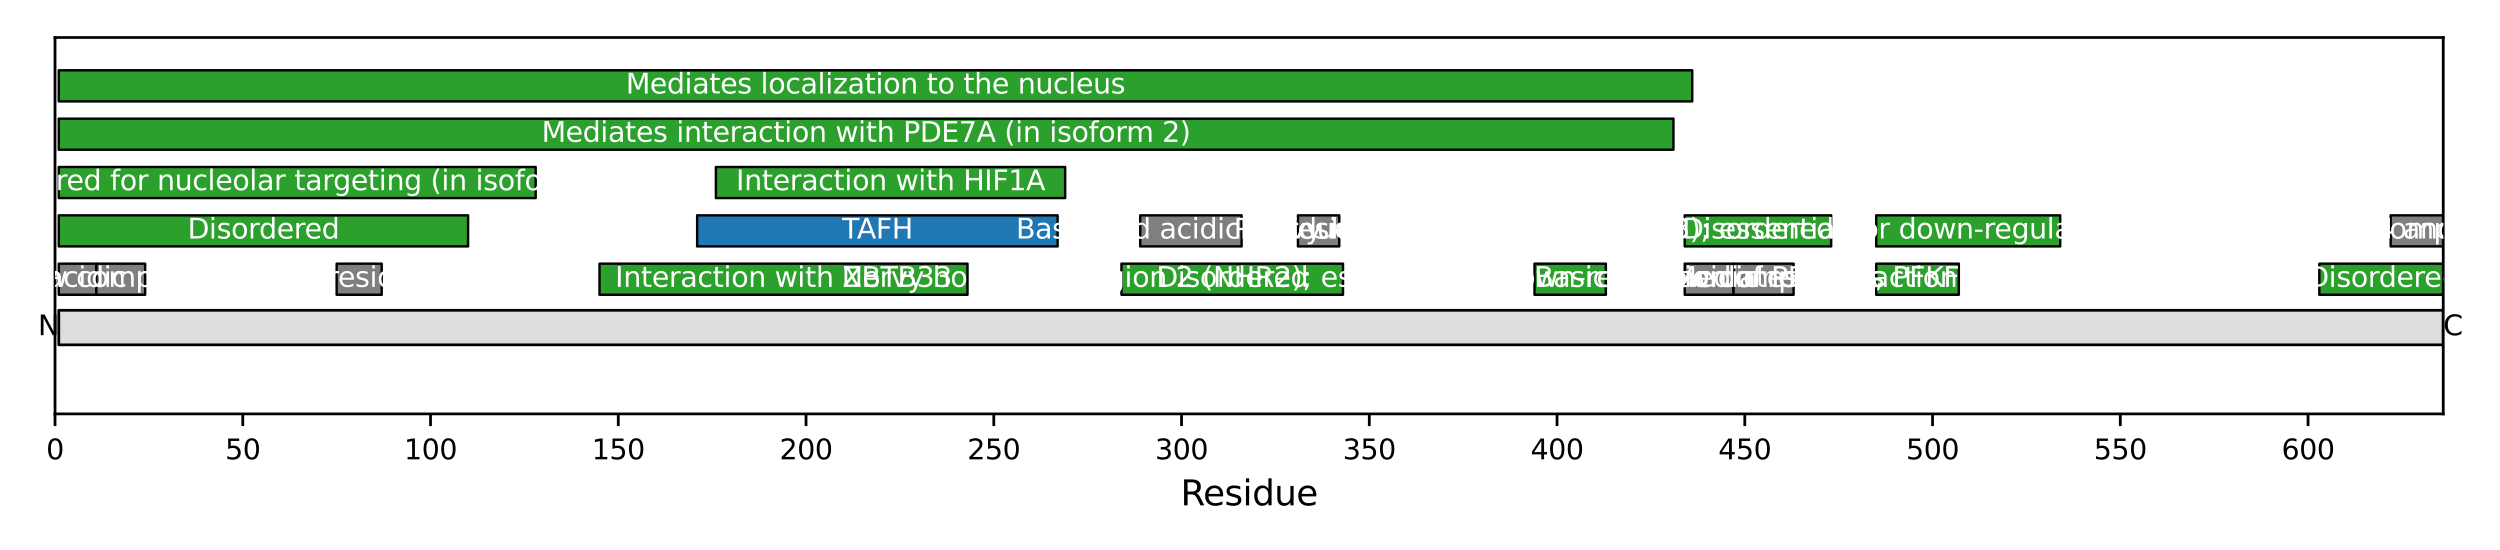 <?xml version="1.0" encoding="utf-8" standalone="no"?>
<!DOCTYPE svg PUBLIC "-//W3C//DTD SVG 1.1//EN"
  "http://www.w3.org/Graphics/SVG/1.1/DTD/svg11.dtd">
<svg xmlns:xlink="http://www.w3.org/1999/xlink" width="720pt" height="158.4pt" viewBox="0 0 720 158.4" xmlns="http://www.w3.org/2000/svg" version="1.1">
 <defs>
  <style type="text/css">*{stroke-linejoin: round; stroke-linecap: butt}</style>
 </defs>
 <g id="figure_1">
  <g id="patch_1">
   <path d="M 0 158.4 
L 720 158.4 
L 720 0 
L 0 0 
z
" style="fill: #ffffff"/>
  </g>
  <g id="axes_1">
   <g id="patch_2">
    <path d="M 15.848 119.2 
L 703.65 119.2 
L 703.65 10.8 
L 15.848 10.8 
z
" style="fill: #ffffff"/>
   </g>
   <g id="patch_3">
    <path d="M 16.929 99.31 
L 703.65 99.31 
L 703.65 89.365 
L 16.929 89.365 
z
" clip-path="url(#p7b8202fbe5)" style="fill: #dddddd; stroke: #000000; stroke-width: 0.8; stroke-linejoin: miter"/>
   </g>
   <g id="PatchCollection_1">
    <path d="M 16.929 84.89 
L 27.744 84.89 
L 27.744 75.939 
L 16.929 75.939 
z
" clip-path="url(#p7b8202fbe5)" style="fill: #7f7f7f; stroke: #000000; stroke-width: 0.7"/>
    <path d="M 16.929 70.967 
L 134.807 70.967 
L 134.807 62.017 
L 16.929 62.017 
z
" clip-path="url(#p7b8202fbe5)" style="fill: #2ca02c; stroke: #000000; stroke-width: 0.7"/>
    <path d="M 16.929 57.044 
L 154.273 57.044 
L 154.273 48.094 
L 16.929 48.094 
z
" clip-path="url(#p7b8202fbe5)" style="fill: #2ca02c; stroke: #000000; stroke-width: 0.7"/>
    <path d="M 16.929 43.121 
L 481.953 43.121 
L 481.953 34.171 
L 16.929 34.171 
z
" clip-path="url(#p7b8202fbe5)" style="fill: #2ca02c; stroke: #000000; stroke-width: 0.7"/>
    <path d="M 16.929 29.198 
L 487.36 29.198 
L 487.36 20.248 
L 16.929 20.248 
z
" clip-path="url(#p7b8202fbe5)" style="fill: #2ca02c; stroke: #000000; stroke-width: 0.7"/>
    <path d="M 27.744 84.89 
L 41.802 84.89 
L 41.802 75.939 
L 27.744 75.939 
z
" clip-path="url(#p7b8202fbe5)" style="fill: #7f7f7f; stroke: #000000; stroke-width: 0.7"/>
    <path d="M 96.956 84.89 
L 109.934 84.89 
L 109.934 75.939 
L 96.956 75.939 
z
" clip-path="url(#p7b8202fbe5)" style="fill: #7f7f7f; stroke: #000000; stroke-width: 0.7"/>
    <path d="M 172.658 84.89 
L 278.64 84.89 
L 278.64 75.939 
L 172.658 75.939 
z
" clip-path="url(#p7b8202fbe5)" style="fill: #2ca02c; stroke: #000000; stroke-width: 0.7"/>
    <path d="M 200.776 70.967 
L 304.595 70.967 
L 304.595 62.017 
L 200.776 62.017 
z
" clip-path="url(#p7b8202fbe5)" style="fill: #1f77b4; stroke: #000000; stroke-width: 0.7"/>
    <path d="M 206.183 57.044 
L 306.758 57.044 
L 306.758 48.094 
L 206.183 48.094 
z
" clip-path="url(#p7b8202fbe5)" style="fill: #2ca02c; stroke: #000000; stroke-width: 0.7"/>
    <path d="M 322.98 84.89 
L 386.785 84.89 
L 386.785 75.939 
L 322.98 75.939 
z
" clip-path="url(#p7b8202fbe5)" style="fill: #2ca02c; stroke: #000000; stroke-width: 0.7"/>
    <path d="M 328.387 70.967 
L 357.586 70.967 
L 357.586 62.017 
L 328.387 62.017 
z
" clip-path="url(#p7b8202fbe5)" style="fill: #7f7f7f; stroke: #000000; stroke-width: 0.7"/>
    <path d="M 373.808 70.967 
L 385.704 70.967 
L 385.704 62.017 
L 373.808 62.017 
z
" clip-path="url(#p7b8202fbe5)" style="fill: #7f7f7f; stroke: #000000; stroke-width: 0.7"/>
    <path d="M 441.939 84.89 
L 462.487 84.89 
L 462.487 75.939 
L 441.939 75.939 
z
" clip-path="url(#p7b8202fbe5)" style="fill: #2ca02c; stroke: #000000; stroke-width: 0.7"/>
    <path d="M 485.197 84.89 
L 499.256 84.89 
L 499.256 75.939 
L 485.197 75.939 
z
" clip-path="url(#p7b8202fbe5)" style="fill: #7f7f7f; stroke: #000000; stroke-width: 0.7"/>
    <path d="M 485.197 70.967 
L 527.374 70.967 
L 527.374 62.017 
L 485.197 62.017 
z
" clip-path="url(#p7b8202fbe5)" style="fill: #2ca02c; stroke: #000000; stroke-width: 0.7"/>
    <path d="M 499.256 84.89 
L 516.559 84.89 
L 516.559 75.939 
L 499.256 75.939 
z
" clip-path="url(#p7b8202fbe5)" style="fill: #7f7f7f; stroke: #000000; stroke-width: 0.7"/>
    <path d="M 540.351 84.89 
L 564.143 84.89 
L 564.143 75.939 
L 540.351 75.939 
z
" clip-path="url(#p7b8202fbe5)" style="fill: #2ca02c; stroke: #000000; stroke-width: 0.7"/>
    <path d="M 540.351 70.967 
L 593.342 70.967 
L 593.342 62.017 
L 540.351 62.017 
z
" clip-path="url(#p7b8202fbe5)" style="fill: #2ca02c; stroke: #000000; stroke-width: 0.7"/>
    <path d="M 667.962 84.89 
L 704.731 84.89 
L 704.731 75.939 
L 667.962 75.939 
z
" clip-path="url(#p7b8202fbe5)" style="fill: #2ca02c; stroke: #000000; stroke-width: 0.7"/>
    <path d="M 688.51 70.967 
L 704.731 70.967 
L 704.731 62.017 
L 688.51 62.017 
z
" clip-path="url(#p7b8202fbe5)" style="fill: #7f7f7f; stroke: #000000; stroke-width: 0.7"/>
   </g>
   <g id="matplotlib.axis_1">
    <g id="xtick_1">
     <g id="line2d_1">
      <defs>
       <path id="m6a02f4eac6" d="M 0 0 
L 0 3.5 
" style="stroke: #000000; stroke-width: 0.8"/>
      </defs>
      <g>
       <use xlink:href="#m6a02f4eac6" x="15.848" y="119.2" style="stroke: #000000; stroke-width: 0.8"/>
      </g>
     </g>
     <g id="text_1">
      <!-- 0 -->
      <g transform="translate(13.303 132.279) scale(0.08 -0.08)">
       <defs>
        <path id="DejaVuSans-30" d="M 2034 4250 
Q 1547 4250 1301 3770 
Q 1056 3291 1056 2328 
Q 1056 1369 1301 889 
Q 1547 409 2034 409 
Q 2525 409 2770 889 
Q 3016 1369 3016 2328 
Q 3016 3291 2770 3770 
Q 2525 4250 2034 4250 
z
M 2034 4750 
Q 2819 4750 3233 4129 
Q 3647 3509 3647 2328 
Q 3647 1150 3233 529 
Q 2819 -91 2034 -91 
Q 1250 -91 836 529 
Q 422 1150 422 2328 
Q 422 3509 836 4129 
Q 1250 4750 2034 4750 
z
" transform="scale(0.016)"/>
       </defs>
       <use xlink:href="#DejaVuSans-30"/>
      </g>
     </g>
    </g>
    <g id="xtick_2">
     <g id="line2d_2">
      <g>
       <use xlink:href="#m6a02f4eac6" x="69.92" y="119.2" style="stroke: #000000; stroke-width: 0.8"/>
      </g>
     </g>
     <g id="text_2">
      <!-- 50 -->
      <g transform="translate(64.83 132.279) scale(0.08 -0.08)">
       <defs>
        <path id="DejaVuSans-35" d="M 691 4666 
L 3169 4666 
L 3169 4134 
L 1269 4134 
L 1269 2991 
Q 1406 3038 1543 3061 
Q 1681 3084 1819 3084 
Q 2600 3084 3056 2656 
Q 3513 2228 3513 1497 
Q 3513 744 3044 326 
Q 2575 -91 1722 -91 
Q 1428 -91 1123 -41 
Q 819 9 494 109 
L 494 744 
Q 775 591 1075 516 
Q 1375 441 1709 441 
Q 2250 441 2565 725 
Q 2881 1009 2881 1497 
Q 2881 1984 2565 2268 
Q 2250 2553 1709 2553 
Q 1456 2553 1204 2497 
Q 953 2441 691 2322 
L 691 4666 
z
" transform="scale(0.016)"/>
       </defs>
       <use xlink:href="#DejaVuSans-35"/>
       <use xlink:href="#DejaVuSans-30" transform="translate(63.623 0)"/>
      </g>
     </g>
    </g>
    <g id="xtick_3">
     <g id="line2d_3">
      <g>
       <use xlink:href="#m6a02f4eac6" x="123.993" y="119.2" style="stroke: #000000; stroke-width: 0.8"/>
      </g>
     </g>
     <g id="text_3">
      <!-- 100 -->
      <g transform="translate(116.358 132.279) scale(0.08 -0.08)">
       <defs>
        <path id="DejaVuSans-31" d="M 794 531 
L 1825 531 
L 1825 4091 
L 703 3866 
L 703 4441 
L 1819 4666 
L 2450 4666 
L 2450 531 
L 3481 531 
L 3481 0 
L 794 0 
L 794 531 
z
" transform="scale(0.016)"/>
       </defs>
       <use xlink:href="#DejaVuSans-31"/>
       <use xlink:href="#DejaVuSans-30" transform="translate(63.623 0)"/>
       <use xlink:href="#DejaVuSans-30" transform="translate(127.246 0)"/>
      </g>
     </g>
    </g>
    <g id="xtick_4">
     <g id="line2d_4">
      <g>
       <use xlink:href="#m6a02f4eac6" x="178.065" y="119.2" style="stroke: #000000; stroke-width: 0.8"/>
      </g>
     </g>
     <g id="text_4">
      <!-- 150 -->
      <g transform="translate(170.43 132.279) scale(0.08 -0.08)">
       <use xlink:href="#DejaVuSans-31"/>
       <use xlink:href="#DejaVuSans-35" transform="translate(63.623 0)"/>
       <use xlink:href="#DejaVuSans-30" transform="translate(127.246 0)"/>
      </g>
     </g>
    </g>
    <g id="xtick_5">
     <g id="line2d_5">
      <g>
       <use xlink:href="#m6a02f4eac6" x="232.138" y="119.2" style="stroke: #000000; stroke-width: 0.8"/>
      </g>
     </g>
     <g id="text_5">
      <!-- 200 -->
      <g transform="translate(224.503 132.279) scale(0.08 -0.08)">
       <defs>
        <path id="DejaVuSans-32" d="M 1228 531 
L 3431 531 
L 3431 0 
L 469 0 
L 469 531 
Q 828 903 1448 1529 
Q 2069 2156 2228 2338 
Q 2531 2678 2651 2914 
Q 2772 3150 2772 3378 
Q 2772 3750 2511 3984 
Q 2250 4219 1831 4219 
Q 1534 4219 1204 4116 
Q 875 4013 500 3803 
L 500 4441 
Q 881 4594 1212 4672 
Q 1544 4750 1819 4750 
Q 2544 4750 2975 4387 
Q 3406 4025 3406 3419 
Q 3406 3131 3298 2873 
Q 3191 2616 2906 2266 
Q 2828 2175 2409 1742 
Q 1991 1309 1228 531 
z
" transform="scale(0.016)"/>
       </defs>
       <use xlink:href="#DejaVuSans-32"/>
       <use xlink:href="#DejaVuSans-30" transform="translate(63.623 0)"/>
       <use xlink:href="#DejaVuSans-30" transform="translate(127.246 0)"/>
      </g>
     </g>
    </g>
    <g id="xtick_6">
     <g id="line2d_6">
      <g>
       <use xlink:href="#m6a02f4eac6" x="286.21" y="119.2" style="stroke: #000000; stroke-width: 0.8"/>
      </g>
     </g>
     <g id="text_6">
      <!-- 250 -->
      <g transform="translate(278.575 132.279) scale(0.08 -0.08)">
       <use xlink:href="#DejaVuSans-32"/>
       <use xlink:href="#DejaVuSans-35" transform="translate(63.623 0)"/>
       <use xlink:href="#DejaVuSans-30" transform="translate(127.246 0)"/>
      </g>
     </g>
    </g>
    <g id="xtick_7">
     <g id="line2d_7">
      <g>
       <use xlink:href="#m6a02f4eac6" x="340.283" y="119.2" style="stroke: #000000; stroke-width: 0.8"/>
      </g>
     </g>
     <g id="text_7">
      <!-- 300 -->
      <g transform="translate(332.648 132.279) scale(0.08 -0.08)">
       <defs>
        <path id="DejaVuSans-33" d="M 2597 2516 
Q 3050 2419 3304 2112 
Q 3559 1806 3559 1356 
Q 3559 666 3084 287 
Q 2609 -91 1734 -91 
Q 1441 -91 1130 -33 
Q 819 25 488 141 
L 488 750 
Q 750 597 1062 519 
Q 1375 441 1716 441 
Q 2309 441 2620 675 
Q 2931 909 2931 1356 
Q 2931 1769 2642 2001 
Q 2353 2234 1838 2234 
L 1294 2234 
L 1294 2753 
L 1863 2753 
Q 2328 2753 2575 2939 
Q 2822 3125 2822 3475 
Q 2822 3834 2567 4026 
Q 2313 4219 1838 4219 
Q 1578 4219 1281 4162 
Q 984 4106 628 3988 
L 628 4550 
Q 988 4650 1302 4700 
Q 1616 4750 1894 4750 
Q 2613 4750 3031 4423 
Q 3450 4097 3450 3541 
Q 3450 3153 3228 2886 
Q 3006 2619 2597 2516 
z
" transform="scale(0.016)"/>
       </defs>
       <use xlink:href="#DejaVuSans-33"/>
       <use xlink:href="#DejaVuSans-30" transform="translate(63.623 0)"/>
       <use xlink:href="#DejaVuSans-30" transform="translate(127.246 0)"/>
      </g>
     </g>
    </g>
    <g id="xtick_8">
     <g id="line2d_8">
      <g>
       <use xlink:href="#m6a02f4eac6" x="394.355" y="119.2" style="stroke: #000000; stroke-width: 0.8"/>
      </g>
     </g>
     <g id="text_8">
      <!-- 350 -->
      <g transform="translate(386.72 132.279) scale(0.08 -0.08)">
       <use xlink:href="#DejaVuSans-33"/>
       <use xlink:href="#DejaVuSans-35" transform="translate(63.623 0)"/>
       <use xlink:href="#DejaVuSans-30" transform="translate(127.246 0)"/>
      </g>
     </g>
    </g>
    <g id="xtick_9">
     <g id="line2d_9">
      <g>
       <use xlink:href="#m6a02f4eac6" x="448.428" y="119.2" style="stroke: #000000; stroke-width: 0.8"/>
      </g>
     </g>
     <g id="text_9">
      <!-- 400 -->
      <g transform="translate(440.793 132.279) scale(0.08 -0.08)">
       <defs>
        <path id="DejaVuSans-34" d="M 2419 4116 
L 825 1625 
L 2419 1625 
L 2419 4116 
z
M 2253 4666 
L 3047 4666 
L 3047 1625 
L 3713 1625 
L 3713 1100 
L 3047 1100 
L 3047 0 
L 2419 0 
L 2419 1100 
L 313 1100 
L 313 1709 
L 2253 4666 
z
" transform="scale(0.016)"/>
       </defs>
       <use xlink:href="#DejaVuSans-34"/>
       <use xlink:href="#DejaVuSans-30" transform="translate(63.623 0)"/>
       <use xlink:href="#DejaVuSans-30" transform="translate(127.246 0)"/>
      </g>
     </g>
    </g>
    <g id="xtick_10">
     <g id="line2d_10">
      <g>
       <use xlink:href="#m6a02f4eac6" x="502.5" y="119.2" style="stroke: #000000; stroke-width: 0.8"/>
      </g>
     </g>
     <g id="text_10">
      <!-- 450 -->
      <g transform="translate(494.865 132.279) scale(0.08 -0.08)">
       <use xlink:href="#DejaVuSans-34"/>
       <use xlink:href="#DejaVuSans-35" transform="translate(63.623 0)"/>
       <use xlink:href="#DejaVuSans-30" transform="translate(127.246 0)"/>
      </g>
     </g>
    </g>
    <g id="xtick_11">
     <g id="line2d_11">
      <g>
       <use xlink:href="#m6a02f4eac6" x="556.573" y="119.2" style="stroke: #000000; stroke-width: 0.8"/>
      </g>
     </g>
     <g id="text_11">
      <!-- 500 -->
      <g transform="translate(548.938 132.279) scale(0.08 -0.08)">
       <use xlink:href="#DejaVuSans-35"/>
       <use xlink:href="#DejaVuSans-30" transform="translate(63.623 0)"/>
       <use xlink:href="#DejaVuSans-30" transform="translate(127.246 0)"/>
      </g>
     </g>
    </g>
    <g id="xtick_12">
     <g id="line2d_12">
      <g>
       <use xlink:href="#m6a02f4eac6" x="610.645" y="119.2" style="stroke: #000000; stroke-width: 0.8"/>
      </g>
     </g>
     <g id="text_12">
      <!-- 550 -->
      <g transform="translate(603.01 132.279) scale(0.08 -0.08)">
       <use xlink:href="#DejaVuSans-35"/>
       <use xlink:href="#DejaVuSans-35" transform="translate(63.623 0)"/>
       <use xlink:href="#DejaVuSans-30" transform="translate(127.246 0)"/>
      </g>
     </g>
    </g>
    <g id="xtick_13">
     <g id="line2d_13">
      <g>
       <use xlink:href="#m6a02f4eac6" x="664.718" y="119.2" style="stroke: #000000; stroke-width: 0.8"/>
      </g>
     </g>
     <g id="text_13">
      <!-- 600 -->
      <g transform="translate(657.083 132.279) scale(0.08 -0.08)">
       <defs>
        <path id="DejaVuSans-36" d="M 2113 2584 
Q 1688 2584 1439 2293 
Q 1191 2003 1191 1497 
Q 1191 994 1439 701 
Q 1688 409 2113 409 
Q 2538 409 2786 701 
Q 3034 994 3034 1497 
Q 3034 2003 2786 2293 
Q 2538 2584 2113 2584 
z
M 3366 4563 
L 3366 3988 
Q 3128 4100 2886 4159 
Q 2644 4219 2406 4219 
Q 1781 4219 1451 3797 
Q 1122 3375 1075 2522 
Q 1259 2794 1537 2939 
Q 1816 3084 2150 3084 
Q 2853 3084 3261 2657 
Q 3669 2231 3669 1497 
Q 3669 778 3244 343 
Q 2819 -91 2113 -91 
Q 1303 -91 875 529 
Q 447 1150 447 2328 
Q 447 3434 972 4092 
Q 1497 4750 2381 4750 
Q 2619 4750 2861 4703 
Q 3103 4656 3366 4563 
z
" transform="scale(0.016)"/>
       </defs>
       <use xlink:href="#DejaVuSans-36"/>
       <use xlink:href="#DejaVuSans-30" transform="translate(63.623 0)"/>
       <use xlink:href="#DejaVuSans-30" transform="translate(127.246 0)"/>
      </g>
     </g>
    </g>
    <g id="text_14">
     <!-- Residue -->
     <g transform="translate(340.01 145.541) scale(0.1 -0.1)">
      <defs>
       <path id="DejaVuSans-52" d="M 2841 2188 
Q 3044 2119 3236 1894 
Q 3428 1669 3622 1275 
L 4263 0 
L 3584 0 
L 2988 1197 
Q 2756 1666 2539 1819 
Q 2322 1972 1947 1972 
L 1259 1972 
L 1259 0 
L 628 0 
L 628 4666 
L 2053 4666 
Q 2853 4666 3247 4331 
Q 3641 3997 3641 3322 
Q 3641 2881 3436 2590 
Q 3231 2300 2841 2188 
z
M 1259 4147 
L 1259 2491 
L 2053 2491 
Q 2509 2491 2742 2702 
Q 2975 2913 2975 3322 
Q 2975 3731 2742 3939 
Q 2509 4147 2053 4147 
L 1259 4147 
z
" transform="scale(0.016)"/>
       <path id="DejaVuSans-65" d="M 3597 1894 
L 3597 1613 
L 953 1613 
Q 991 1019 1311 708 
Q 1631 397 2203 397 
Q 2534 397 2845 478 
Q 3156 559 3463 722 
L 3463 178 
Q 3153 47 2828 -22 
Q 2503 -91 2169 -91 
Q 1331 -91 842 396 
Q 353 884 353 1716 
Q 353 2575 817 3079 
Q 1281 3584 2069 3584 
Q 2775 3584 3186 3129 
Q 3597 2675 3597 1894 
z
M 3022 2063 
Q 3016 2534 2758 2815 
Q 2500 3097 2075 3097 
Q 1594 3097 1305 2825 
Q 1016 2553 972 2059 
L 3022 2063 
z
" transform="scale(0.016)"/>
       <path id="DejaVuSans-73" d="M 2834 3397 
L 2834 2853 
Q 2591 2978 2328 3040 
Q 2066 3103 1784 3103 
Q 1356 3103 1142 2972 
Q 928 2841 928 2578 
Q 928 2378 1081 2264 
Q 1234 2150 1697 2047 
L 1894 2003 
Q 2506 1872 2764 1633 
Q 3022 1394 3022 966 
Q 3022 478 2636 193 
Q 2250 -91 1575 -91 
Q 1294 -91 989 -36 
Q 684 19 347 128 
L 347 722 
Q 666 556 975 473 
Q 1284 391 1588 391 
Q 1994 391 2212 530 
Q 2431 669 2431 922 
Q 2431 1156 2273 1281 
Q 2116 1406 1581 1522 
L 1381 1569 
Q 847 1681 609 1914 
Q 372 2147 372 2553 
Q 372 3047 722 3315 
Q 1072 3584 1716 3584 
Q 2034 3584 2315 3537 
Q 2597 3491 2834 3397 
z
" transform="scale(0.016)"/>
       <path id="DejaVuSans-69" d="M 603 3500 
L 1178 3500 
L 1178 0 
L 603 0 
L 603 3500 
z
M 603 4863 
L 1178 4863 
L 1178 4134 
L 603 4134 
L 603 4863 
z
" transform="scale(0.016)"/>
       <path id="DejaVuSans-64" d="M 2906 2969 
L 2906 4863 
L 3481 4863 
L 3481 0 
L 2906 0 
L 2906 525 
Q 2725 213 2448 61 
Q 2172 -91 1784 -91 
Q 1150 -91 751 415 
Q 353 922 353 1747 
Q 353 2572 751 3078 
Q 1150 3584 1784 3584 
Q 2172 3584 2448 3432 
Q 2725 3281 2906 2969 
z
M 947 1747 
Q 947 1113 1208 752 
Q 1469 391 1925 391 
Q 2381 391 2643 752 
Q 2906 1113 2906 1747 
Q 2906 2381 2643 2742 
Q 2381 3103 1925 3103 
Q 1469 3103 1208 2742 
Q 947 2381 947 1747 
z
" transform="scale(0.016)"/>
       <path id="DejaVuSans-75" d="M 544 1381 
L 544 3500 
L 1119 3500 
L 1119 1403 
Q 1119 906 1312 657 
Q 1506 409 1894 409 
Q 2359 409 2629 706 
Q 2900 1003 2900 1516 
L 2900 3500 
L 3475 3500 
L 3475 0 
L 2900 0 
L 2900 538 
Q 2691 219 2414 64 
Q 2138 -91 1772 -91 
Q 1169 -91 856 284 
Q 544 659 544 1381 
z
M 1991 3584 
L 1991 3584 
z
" transform="scale(0.016)"/>
      </defs>
      <use xlink:href="#DejaVuSans-52"/>
      <use xlink:href="#DejaVuSans-65" transform="translate(64.982 0)"/>
      <use xlink:href="#DejaVuSans-73" transform="translate(126.506 0)"/>
      <use xlink:href="#DejaVuSans-69" transform="translate(178.605 0)"/>
      <use xlink:href="#DejaVuSans-64" transform="translate(206.389 0)"/>
      <use xlink:href="#DejaVuSans-75" transform="translate(269.865 0)"/>
      <use xlink:href="#DejaVuSans-65" transform="translate(333.244 0)"/>
     </g>
    </g>
   </g>
   <g id="matplotlib.axis_2"/>
   <g id="patch_4">
    <path d="M 15.848 119.2 
L 15.848 10.8 
" style="fill: none; stroke: #000000; stroke-width: 0.8; stroke-linejoin: miter; stroke-linecap: square"/>
   </g>
   <g id="patch_5">
    <path d="M 703.65 119.2 
L 703.65 10.8 
" style="fill: none; stroke: #000000; stroke-width: 0.8; stroke-linejoin: miter; stroke-linecap: square"/>
   </g>
   <g id="patch_6">
    <path d="M 15.848 119.2 
L 703.65 119.2 
" style="fill: none; stroke: #000000; stroke-width: 0.8; stroke-linejoin: miter; stroke-linecap: square"/>
   </g>
   <g id="patch_7">
    <path d="M 15.848 10.8 
L 703.65 10.8 
" style="fill: none; stroke: #000000; stroke-width: 0.8; stroke-linejoin: miter; stroke-linecap: square"/>
   </g>
   <g id="text_15">
    <g clip-path="url(#p7b8202fbe5)">
     <!-- Basic and acidic residues -->
     <g style="fill: #ffffff" transform="translate(-28.035 82.622) scale(0.08 -0.08)">
      <defs>
       <path id="DejaVuSans-42" d="M 1259 2228 
L 1259 519 
L 2272 519 
Q 2781 519 3026 730 
Q 3272 941 3272 1375 
Q 3272 1813 3026 2020 
Q 2781 2228 2272 2228 
L 1259 2228 
z
M 1259 4147 
L 1259 2741 
L 2194 2741 
Q 2656 2741 2882 2914 
Q 3109 3088 3109 3444 
Q 3109 3797 2882 3972 
Q 2656 4147 2194 4147 
L 1259 4147 
z
M 628 4666 
L 2241 4666 
Q 2963 4666 3353 4366 
Q 3744 4066 3744 3513 
Q 3744 3084 3544 2831 
Q 3344 2578 2956 2516 
Q 3422 2416 3680 2098 
Q 3938 1781 3938 1306 
Q 3938 681 3513 340 
Q 3088 0 2303 0 
L 628 0 
L 628 4666 
z
" transform="scale(0.016)"/>
       <path id="DejaVuSans-61" d="M 2194 1759 
Q 1497 1759 1228 1600 
Q 959 1441 959 1056 
Q 959 750 1161 570 
Q 1363 391 1709 391 
Q 2188 391 2477 730 
Q 2766 1069 2766 1631 
L 2766 1759 
L 2194 1759 
z
M 3341 1997 
L 3341 0 
L 2766 0 
L 2766 531 
Q 2569 213 2275 61 
Q 1981 -91 1556 -91 
Q 1019 -91 701 211 
Q 384 513 384 1019 
Q 384 1609 779 1909 
Q 1175 2209 1959 2209 
L 2766 2209 
L 2766 2266 
Q 2766 2663 2505 2880 
Q 2244 3097 1772 3097 
Q 1472 3097 1187 3025 
Q 903 2953 641 2809 
L 641 3341 
Q 956 3463 1253 3523 
Q 1550 3584 1831 3584 
Q 2591 3584 2966 3190 
Q 3341 2797 3341 1997 
z
" transform="scale(0.016)"/>
       <path id="DejaVuSans-63" d="M 3122 3366 
L 3122 2828 
Q 2878 2963 2633 3030 
Q 2388 3097 2138 3097 
Q 1578 3097 1268 2742 
Q 959 2388 959 1747 
Q 959 1106 1268 751 
Q 1578 397 2138 397 
Q 2388 397 2633 464 
Q 2878 531 3122 666 
L 3122 134 
Q 2881 22 2623 -34 
Q 2366 -91 2075 -91 
Q 1284 -91 818 406 
Q 353 903 353 1747 
Q 353 2603 823 3093 
Q 1294 3584 2113 3584 
Q 2378 3584 2631 3529 
Q 2884 3475 3122 3366 
z
" transform="scale(0.016)"/>
       <path id="DejaVuSans-20" transform="scale(0.016)"/>
       <path id="DejaVuSans-6e" d="M 3513 2113 
L 3513 0 
L 2938 0 
L 2938 2094 
Q 2938 2591 2744 2837 
Q 2550 3084 2163 3084 
Q 1697 3084 1428 2787 
Q 1159 2491 1159 1978 
L 1159 0 
L 581 0 
L 581 3500 
L 1159 3500 
L 1159 2956 
Q 1366 3272 1645 3428 
Q 1925 3584 2291 3584 
Q 2894 3584 3203 3211 
Q 3513 2838 3513 2113 
z
" transform="scale(0.016)"/>
       <path id="DejaVuSans-72" d="M 2631 2963 
Q 2534 3019 2420 3045 
Q 2306 3072 2169 3072 
Q 1681 3072 1420 2755 
Q 1159 2438 1159 1844 
L 1159 0 
L 581 0 
L 581 3500 
L 1159 3500 
L 1159 2956 
Q 1341 3275 1631 3429 
Q 1922 3584 2338 3584 
Q 2397 3584 2469 3576 
Q 2541 3569 2628 3553 
L 2631 2963 
z
" transform="scale(0.016)"/>
      </defs>
      <use xlink:href="#DejaVuSans-42"/>
      <use xlink:href="#DejaVuSans-61" transform="translate(68.604 0)"/>
      <use xlink:href="#DejaVuSans-73" transform="translate(129.883 0)"/>
      <use xlink:href="#DejaVuSans-69" transform="translate(181.982 0)"/>
      <use xlink:href="#DejaVuSans-63" transform="translate(209.766 0)"/>
      <use xlink:href="#DejaVuSans-20" transform="translate(264.746 0)"/>
      <use xlink:href="#DejaVuSans-61" transform="translate(296.533 0)"/>
      <use xlink:href="#DejaVuSans-6e" transform="translate(357.812 0)"/>
      <use xlink:href="#DejaVuSans-64" transform="translate(421.191 0)"/>
      <use xlink:href="#DejaVuSans-20" transform="translate(484.668 0)"/>
      <use xlink:href="#DejaVuSans-61" transform="translate(516.455 0)"/>
      <use xlink:href="#DejaVuSans-63" transform="translate(577.734 0)"/>
      <use xlink:href="#DejaVuSans-69" transform="translate(632.715 0)"/>
      <use xlink:href="#DejaVuSans-64" transform="translate(660.498 0)"/>
      <use xlink:href="#DejaVuSans-69" transform="translate(723.975 0)"/>
      <use xlink:href="#DejaVuSans-63" transform="translate(751.758 0)"/>
      <use xlink:href="#DejaVuSans-20" transform="translate(806.738 0)"/>
      <use xlink:href="#DejaVuSans-72" transform="translate(838.525 0)"/>
      <use xlink:href="#DejaVuSans-65" transform="translate(877.389 0)"/>
      <use xlink:href="#DejaVuSans-73" transform="translate(938.912 0)"/>
      <use xlink:href="#DejaVuSans-69" transform="translate(991.012 0)"/>
      <use xlink:href="#DejaVuSans-64" transform="translate(1018.795 0)"/>
      <use xlink:href="#DejaVuSans-75" transform="translate(1082.271 0)"/>
      <use xlink:href="#DejaVuSans-65" transform="translate(1145.65 0)"/>
      <use xlink:href="#DejaVuSans-73" transform="translate(1207.174 0)"/>
     </g>
    </g>
   </g>
   <g id="text_16">
    <g clip-path="url(#p7b8202fbe5)">
     <!-- Disordered -->
     <g style="fill: #ffffff" transform="translate(54.016 68.699) scale(0.08 -0.08)">
      <defs>
       <path id="DejaVuSans-44" d="M 1259 4147 
L 1259 519 
L 2022 519 
Q 2988 519 3436 956 
Q 3884 1394 3884 2338 
Q 3884 3275 3436 3711 
Q 2988 4147 2022 4147 
L 1259 4147 
z
M 628 4666 
L 1925 4666 
Q 3281 4666 3915 4102 
Q 4550 3538 4550 2338 
Q 4550 1131 3912 565 
Q 3275 0 1925 0 
L 628 0 
L 628 4666 
z
" transform="scale(0.016)"/>
       <path id="DejaVuSans-6f" d="M 1959 3097 
Q 1497 3097 1228 2736 
Q 959 2375 959 1747 
Q 959 1119 1226 758 
Q 1494 397 1959 397 
Q 2419 397 2687 759 
Q 2956 1122 2956 1747 
Q 2956 2369 2687 2733 
Q 2419 3097 1959 3097 
z
M 1959 3584 
Q 2709 3584 3137 3096 
Q 3566 2609 3566 1747 
Q 3566 888 3137 398 
Q 2709 -91 1959 -91 
Q 1206 -91 779 398 
Q 353 888 353 1747 
Q 353 2609 779 3096 
Q 1206 3584 1959 3584 
z
" transform="scale(0.016)"/>
      </defs>
      <use xlink:href="#DejaVuSans-44"/>
      <use xlink:href="#DejaVuSans-69" transform="translate(77.002 0)"/>
      <use xlink:href="#DejaVuSans-73" transform="translate(104.785 0)"/>
      <use xlink:href="#DejaVuSans-6f" transform="translate(156.885 0)"/>
      <use xlink:href="#DejaVuSans-72" transform="translate(218.066 0)"/>
      <use xlink:href="#DejaVuSans-64" transform="translate(257.43 0)"/>
      <use xlink:href="#DejaVuSans-65" transform="translate(320.906 0)"/>
      <use xlink:href="#DejaVuSans-72" transform="translate(382.43 0)"/>
      <use xlink:href="#DejaVuSans-65" transform="translate(421.293 0)"/>
      <use xlink:href="#DejaVuSans-64" transform="translate(482.816 0)"/>
     </g>
    </g>
   </g>
   <g id="text_17">
    <g clip-path="url(#p7b8202fbe5)">
     <!-- Required for nucleolar targeting (in isoform 1) -->
     <g style="fill: #ffffff" transform="translate(-6.453 54.776) scale(0.08 -0.08)">
      <defs>
       <path id="DejaVuSans-71" d="M 947 1747 
Q 947 1113 1208 752 
Q 1469 391 1925 391 
Q 2381 391 2643 752 
Q 2906 1113 2906 1747 
Q 2906 2381 2643 2742 
Q 2381 3103 1925 3103 
Q 1469 3103 1208 2742 
Q 947 2381 947 1747 
z
M 2906 525 
Q 2725 213 2448 61 
Q 2172 -91 1784 -91 
Q 1150 -91 751 415 
Q 353 922 353 1747 
Q 353 2572 751 3078 
Q 1150 3584 1784 3584 
Q 2172 3584 2448 3432 
Q 2725 3281 2906 2969 
L 2906 3500 
L 3481 3500 
L 3481 -1331 
L 2906 -1331 
L 2906 525 
z
" transform="scale(0.016)"/>
       <path id="DejaVuSans-66" d="M 2375 4863 
L 2375 4384 
L 1825 4384 
Q 1516 4384 1395 4259 
Q 1275 4134 1275 3809 
L 1275 3500 
L 2222 3500 
L 2222 3053 
L 1275 3053 
L 1275 0 
L 697 0 
L 697 3053 
L 147 3053 
L 147 3500 
L 697 3500 
L 697 3744 
Q 697 4328 969 4595 
Q 1241 4863 1831 4863 
L 2375 4863 
z
" transform="scale(0.016)"/>
       <path id="DejaVuSans-6c" d="M 603 4863 
L 1178 4863 
L 1178 0 
L 603 0 
L 603 4863 
z
" transform="scale(0.016)"/>
       <path id="DejaVuSans-74" d="M 1172 4494 
L 1172 3500 
L 2356 3500 
L 2356 3053 
L 1172 3053 
L 1172 1153 
Q 1172 725 1289 603 
Q 1406 481 1766 481 
L 2356 481 
L 2356 0 
L 1766 0 
Q 1100 0 847 248 
Q 594 497 594 1153 
L 594 3053 
L 172 3053 
L 172 3500 
L 594 3500 
L 594 4494 
L 1172 4494 
z
" transform="scale(0.016)"/>
       <path id="DejaVuSans-67" d="M 2906 1791 
Q 2906 2416 2648 2759 
Q 2391 3103 1925 3103 
Q 1463 3103 1205 2759 
Q 947 2416 947 1791 
Q 947 1169 1205 825 
Q 1463 481 1925 481 
Q 2391 481 2648 825 
Q 2906 1169 2906 1791 
z
M 3481 434 
Q 3481 -459 3084 -895 
Q 2688 -1331 1869 -1331 
Q 1566 -1331 1297 -1286 
Q 1028 -1241 775 -1147 
L 775 -588 
Q 1028 -725 1275 -790 
Q 1522 -856 1778 -856 
Q 2344 -856 2625 -561 
Q 2906 -266 2906 331 
L 2906 616 
Q 2728 306 2450 153 
Q 2172 0 1784 0 
Q 1141 0 747 490 
Q 353 981 353 1791 
Q 353 2603 747 3093 
Q 1141 3584 1784 3584 
Q 2172 3584 2450 3431 
Q 2728 3278 2906 2969 
L 2906 3500 
L 3481 3500 
L 3481 434 
z
" transform="scale(0.016)"/>
       <path id="DejaVuSans-28" d="M 1984 4856 
Q 1566 4138 1362 3434 
Q 1159 2731 1159 2009 
Q 1159 1288 1364 580 
Q 1569 -128 1984 -844 
L 1484 -844 
Q 1016 -109 783 600 
Q 550 1309 550 2009 
Q 550 2706 781 3412 
Q 1013 4119 1484 4856 
L 1984 4856 
z
" transform="scale(0.016)"/>
       <path id="DejaVuSans-6d" d="M 3328 2828 
Q 3544 3216 3844 3400 
Q 4144 3584 4550 3584 
Q 5097 3584 5394 3201 
Q 5691 2819 5691 2113 
L 5691 0 
L 5113 0 
L 5113 2094 
Q 5113 2597 4934 2840 
Q 4756 3084 4391 3084 
Q 3944 3084 3684 2787 
Q 3425 2491 3425 1978 
L 3425 0 
L 2847 0 
L 2847 2094 
Q 2847 2600 2669 2842 
Q 2491 3084 2119 3084 
Q 1678 3084 1418 2786 
Q 1159 2488 1159 1978 
L 1159 0 
L 581 0 
L 581 3500 
L 1159 3500 
L 1159 2956 
Q 1356 3278 1631 3431 
Q 1906 3584 2284 3584 
Q 2666 3584 2933 3390 
Q 3200 3197 3328 2828 
z
" transform="scale(0.016)"/>
       <path id="DejaVuSans-29" d="M 513 4856 
L 1013 4856 
Q 1481 4119 1714 3412 
Q 1947 2706 1947 2009 
Q 1947 1309 1714 600 
Q 1481 -109 1013 -844 
L 513 -844 
Q 928 -128 1133 580 
Q 1338 1288 1338 2009 
Q 1338 2731 1133 3434 
Q 928 4138 513 4856 
z
" transform="scale(0.016)"/>
      </defs>
      <use xlink:href="#DejaVuSans-52"/>
      <use xlink:href="#DejaVuSans-65" transform="translate(64.982 0)"/>
      <use xlink:href="#DejaVuSans-71" transform="translate(126.506 0)"/>
      <use xlink:href="#DejaVuSans-75" transform="translate(189.982 0)"/>
      <use xlink:href="#DejaVuSans-69" transform="translate(253.361 0)"/>
      <use xlink:href="#DejaVuSans-72" transform="translate(281.145 0)"/>
      <use xlink:href="#DejaVuSans-65" transform="translate(320.008 0)"/>
      <use xlink:href="#DejaVuSans-64" transform="translate(381.531 0)"/>
      <use xlink:href="#DejaVuSans-20" transform="translate(445.008 0)"/>
      <use xlink:href="#DejaVuSans-66" transform="translate(476.795 0)"/>
      <use xlink:href="#DejaVuSans-6f" transform="translate(512 0)"/>
      <use xlink:href="#DejaVuSans-72" transform="translate(573.182 0)"/>
      <use xlink:href="#DejaVuSans-20" transform="translate(614.295 0)"/>
      <use xlink:href="#DejaVuSans-6e" transform="translate(646.082 0)"/>
      <use xlink:href="#DejaVuSans-75" transform="translate(709.461 0)"/>
      <use xlink:href="#DejaVuSans-63" transform="translate(772.84 0)"/>
      <use xlink:href="#DejaVuSans-6c" transform="translate(827.82 0)"/>
      <use xlink:href="#DejaVuSans-65" transform="translate(855.604 0)"/>
      <use xlink:href="#DejaVuSans-6f" transform="translate(917.127 0)"/>
      <use xlink:href="#DejaVuSans-6c" transform="translate(978.309 0)"/>
      <use xlink:href="#DejaVuSans-61" transform="translate(1006.092 0)"/>
      <use xlink:href="#DejaVuSans-72" transform="translate(1067.371 0)"/>
      <use xlink:href="#DejaVuSans-20" transform="translate(1108.484 0)"/>
      <use xlink:href="#DejaVuSans-74" transform="translate(1140.271 0)"/>
      <use xlink:href="#DejaVuSans-61" transform="translate(1179.48 0)"/>
      <use xlink:href="#DejaVuSans-72" transform="translate(1240.76 0)"/>
      <use xlink:href="#DejaVuSans-67" transform="translate(1280.123 0)"/>
      <use xlink:href="#DejaVuSans-65" transform="translate(1343.6 0)"/>
      <use xlink:href="#DejaVuSans-74" transform="translate(1405.123 0)"/>
      <use xlink:href="#DejaVuSans-69" transform="translate(1444.332 0)"/>
      <use xlink:href="#DejaVuSans-6e" transform="translate(1472.115 0)"/>
      <use xlink:href="#DejaVuSans-67" transform="translate(1535.494 0)"/>
      <use xlink:href="#DejaVuSans-20" transform="translate(1598.971 0)"/>
      <use xlink:href="#DejaVuSans-28" transform="translate(1630.758 0)"/>
      <use xlink:href="#DejaVuSans-69" transform="translate(1669.771 0)"/>
      <use xlink:href="#DejaVuSans-6e" transform="translate(1697.555 0)"/>
      <use xlink:href="#DejaVuSans-20" transform="translate(1760.934 0)"/>
      <use xlink:href="#DejaVuSans-69" transform="translate(1792.721 0)"/>
      <use xlink:href="#DejaVuSans-73" transform="translate(1820.504 0)"/>
      <use xlink:href="#DejaVuSans-6f" transform="translate(1872.604 0)"/>
      <use xlink:href="#DejaVuSans-66" transform="translate(1933.785 0)"/>
      <use xlink:href="#DejaVuSans-6f" transform="translate(1968.99 0)"/>
      <use xlink:href="#DejaVuSans-72" transform="translate(2030.172 0)"/>
      <use xlink:href="#DejaVuSans-6d" transform="translate(2069.535 0)"/>
      <use xlink:href="#DejaVuSans-20" transform="translate(2166.947 0)"/>
      <use xlink:href="#DejaVuSans-31" transform="translate(2198.734 0)"/>
      <use xlink:href="#DejaVuSans-29" transform="translate(2262.357 0)"/>
     </g>
    </g>
   </g>
   <g id="text_18">
    <g clip-path="url(#p7b8202fbe5)">
     <!-- Mediates interaction with PDE7A (in isoform 2) -->
     <g style="fill: #ffffff" transform="translate(155.986 40.853) scale(0.08 -0.08)">
      <defs>
       <path id="DejaVuSans-4d" d="M 628 4666 
L 1569 4666 
L 2759 1491 
L 3956 4666 
L 4897 4666 
L 4897 0 
L 4281 0 
L 4281 4097 
L 3078 897 
L 2444 897 
L 1241 4097 
L 1241 0 
L 628 0 
L 628 4666 
z
" transform="scale(0.016)"/>
       <path id="DejaVuSans-77" d="M 269 3500 
L 844 3500 
L 1563 769 
L 2278 3500 
L 2956 3500 
L 3675 769 
L 4391 3500 
L 4966 3500 
L 4050 0 
L 3372 0 
L 2619 2869 
L 1863 0 
L 1184 0 
L 269 3500 
z
" transform="scale(0.016)"/>
       <path id="DejaVuSans-68" d="M 3513 2113 
L 3513 0 
L 2938 0 
L 2938 2094 
Q 2938 2591 2744 2837 
Q 2550 3084 2163 3084 
Q 1697 3084 1428 2787 
Q 1159 2491 1159 1978 
L 1159 0 
L 581 0 
L 581 4863 
L 1159 4863 
L 1159 2956 
Q 1366 3272 1645 3428 
Q 1925 3584 2291 3584 
Q 2894 3584 3203 3211 
Q 3513 2838 3513 2113 
z
" transform="scale(0.016)"/>
       <path id="DejaVuSans-50" d="M 1259 4147 
L 1259 2394 
L 2053 2394 
Q 2494 2394 2734 2622 
Q 2975 2850 2975 3272 
Q 2975 3691 2734 3919 
Q 2494 4147 2053 4147 
L 1259 4147 
z
M 628 4666 
L 2053 4666 
Q 2838 4666 3239 4311 
Q 3641 3956 3641 3272 
Q 3641 2581 3239 2228 
Q 2838 1875 2053 1875 
L 1259 1875 
L 1259 0 
L 628 0 
L 628 4666 
z
" transform="scale(0.016)"/>
       <path id="DejaVuSans-45" d="M 628 4666 
L 3578 4666 
L 3578 4134 
L 1259 4134 
L 1259 2753 
L 3481 2753 
L 3481 2222 
L 1259 2222 
L 1259 531 
L 3634 531 
L 3634 0 
L 628 0 
L 628 4666 
z
" transform="scale(0.016)"/>
       <path id="DejaVuSans-37" d="M 525 4666 
L 3525 4666 
L 3525 4397 
L 1831 0 
L 1172 0 
L 2766 4134 
L 525 4134 
L 525 4666 
z
" transform="scale(0.016)"/>
       <path id="DejaVuSans-41" d="M 2188 4044 
L 1331 1722 
L 3047 1722 
L 2188 4044 
z
M 1831 4666 
L 2547 4666 
L 4325 0 
L 3669 0 
L 3244 1197 
L 1141 1197 
L 716 0 
L 50 0 
L 1831 4666 
z
" transform="scale(0.016)"/>
      </defs>
      <use xlink:href="#DejaVuSans-4d"/>
      <use xlink:href="#DejaVuSans-65" transform="translate(86.279 0)"/>
      <use xlink:href="#DejaVuSans-64" transform="translate(147.803 0)"/>
      <use xlink:href="#DejaVuSans-69" transform="translate(211.279 0)"/>
      <use xlink:href="#DejaVuSans-61" transform="translate(239.062 0)"/>
      <use xlink:href="#DejaVuSans-74" transform="translate(300.342 0)"/>
      <use xlink:href="#DejaVuSans-65" transform="translate(339.551 0)"/>
      <use xlink:href="#DejaVuSans-73" transform="translate(401.074 0)"/>
      <use xlink:href="#DejaVuSans-20" transform="translate(453.174 0)"/>
      <use xlink:href="#DejaVuSans-69" transform="translate(484.961 0)"/>
      <use xlink:href="#DejaVuSans-6e" transform="translate(512.744 0)"/>
      <use xlink:href="#DejaVuSans-74" transform="translate(576.123 0)"/>
      <use xlink:href="#DejaVuSans-65" transform="translate(615.332 0)"/>
      <use xlink:href="#DejaVuSans-72" transform="translate(676.855 0)"/>
      <use xlink:href="#DejaVuSans-61" transform="translate(717.969 0)"/>
      <use xlink:href="#DejaVuSans-63" transform="translate(779.248 0)"/>
      <use xlink:href="#DejaVuSans-74" transform="translate(834.229 0)"/>
      <use xlink:href="#DejaVuSans-69" transform="translate(873.438 0)"/>
      <use xlink:href="#DejaVuSans-6f" transform="translate(901.221 0)"/>
      <use xlink:href="#DejaVuSans-6e" transform="translate(962.402 0)"/>
      <use xlink:href="#DejaVuSans-20" transform="translate(1025.781 0)"/>
      <use xlink:href="#DejaVuSans-77" transform="translate(1057.568 0)"/>
      <use xlink:href="#DejaVuSans-69" transform="translate(1139.355 0)"/>
      <use xlink:href="#DejaVuSans-74" transform="translate(1167.139 0)"/>
      <use xlink:href="#DejaVuSans-68" transform="translate(1206.348 0)"/>
      <use xlink:href="#DejaVuSans-20" transform="translate(1269.727 0)"/>
      <use xlink:href="#DejaVuSans-50" transform="translate(1301.514 0)"/>
      <use xlink:href="#DejaVuSans-44" transform="translate(1361.816 0)"/>
      <use xlink:href="#DejaVuSans-45" transform="translate(1438.818 0)"/>
      <use xlink:href="#DejaVuSans-37" transform="translate(1502.002 0)"/>
      <use xlink:href="#DejaVuSans-41" transform="translate(1565.625 0)"/>
      <use xlink:href="#DejaVuSans-20" transform="translate(1634.033 0)"/>
      <use xlink:href="#DejaVuSans-28" transform="translate(1665.82 0)"/>
      <use xlink:href="#DejaVuSans-69" transform="translate(1704.834 0)"/>
      <use xlink:href="#DejaVuSans-6e" transform="translate(1732.617 0)"/>
      <use xlink:href="#DejaVuSans-20" transform="translate(1795.996 0)"/>
      <use xlink:href="#DejaVuSans-69" transform="translate(1827.783 0)"/>
      <use xlink:href="#DejaVuSans-73" transform="translate(1855.566 0)"/>
      <use xlink:href="#DejaVuSans-6f" transform="translate(1907.666 0)"/>
      <use xlink:href="#DejaVuSans-66" transform="translate(1968.848 0)"/>
      <use xlink:href="#DejaVuSans-6f" transform="translate(2004.053 0)"/>
      <use xlink:href="#DejaVuSans-72" transform="translate(2065.234 0)"/>
      <use xlink:href="#DejaVuSans-6d" transform="translate(2104.598 0)"/>
      <use xlink:href="#DejaVuSans-20" transform="translate(2202.01 0)"/>
      <use xlink:href="#DejaVuSans-32" transform="translate(2233.797 0)"/>
      <use xlink:href="#DejaVuSans-29" transform="translate(2297.42 0)"/>
     </g>
    </g>
   </g>
   <g id="text_19">
    <g clip-path="url(#p7b8202fbe5)">
     <!-- Mediates localization to the nucleus -->
     <g style="fill: #ffffff" transform="translate(180.247 26.93) scale(0.08 -0.08)">
      <defs>
       <path id="DejaVuSans-7a" d="M 353 3500 
L 3084 3500 
L 3084 2975 
L 922 459 
L 3084 459 
L 3084 0 
L 275 0 
L 275 525 
L 2438 3041 
L 353 3041 
L 353 3500 
z
" transform="scale(0.016)"/>
      </defs>
      <use xlink:href="#DejaVuSans-4d"/>
      <use xlink:href="#DejaVuSans-65" transform="translate(86.279 0)"/>
      <use xlink:href="#DejaVuSans-64" transform="translate(147.803 0)"/>
      <use xlink:href="#DejaVuSans-69" transform="translate(211.279 0)"/>
      <use xlink:href="#DejaVuSans-61" transform="translate(239.062 0)"/>
      <use xlink:href="#DejaVuSans-74" transform="translate(300.342 0)"/>
      <use xlink:href="#DejaVuSans-65" transform="translate(339.551 0)"/>
      <use xlink:href="#DejaVuSans-73" transform="translate(401.074 0)"/>
      <use xlink:href="#DejaVuSans-20" transform="translate(453.174 0)"/>
      <use xlink:href="#DejaVuSans-6c" transform="translate(484.961 0)"/>
      <use xlink:href="#DejaVuSans-6f" transform="translate(512.744 0)"/>
      <use xlink:href="#DejaVuSans-63" transform="translate(573.926 0)"/>
      <use xlink:href="#DejaVuSans-61" transform="translate(628.906 0)"/>
      <use xlink:href="#DejaVuSans-6c" transform="translate(690.186 0)"/>
      <use xlink:href="#DejaVuSans-69" transform="translate(717.969 0)"/>
      <use xlink:href="#DejaVuSans-7a" transform="translate(745.752 0)"/>
      <use xlink:href="#DejaVuSans-61" transform="translate(798.242 0)"/>
      <use xlink:href="#DejaVuSans-74" transform="translate(859.521 0)"/>
      <use xlink:href="#DejaVuSans-69" transform="translate(898.73 0)"/>
      <use xlink:href="#DejaVuSans-6f" transform="translate(926.514 0)"/>
      <use xlink:href="#DejaVuSans-6e" transform="translate(987.695 0)"/>
      <use xlink:href="#DejaVuSans-20" transform="translate(1051.074 0)"/>
      <use xlink:href="#DejaVuSans-74" transform="translate(1082.861 0)"/>
      <use xlink:href="#DejaVuSans-6f" transform="translate(1122.07 0)"/>
      <use xlink:href="#DejaVuSans-20" transform="translate(1183.252 0)"/>
      <use xlink:href="#DejaVuSans-74" transform="translate(1215.039 0)"/>
      <use xlink:href="#DejaVuSans-68" transform="translate(1254.248 0)"/>
      <use xlink:href="#DejaVuSans-65" transform="translate(1317.627 0)"/>
      <use xlink:href="#DejaVuSans-20" transform="translate(1379.15 0)"/>
      <use xlink:href="#DejaVuSans-6e" transform="translate(1410.938 0)"/>
      <use xlink:href="#DejaVuSans-75" transform="translate(1474.316 0)"/>
      <use xlink:href="#DejaVuSans-63" transform="translate(1537.695 0)"/>
      <use xlink:href="#DejaVuSans-6c" transform="translate(1592.676 0)"/>
      <use xlink:href="#DejaVuSans-65" transform="translate(1620.459 0)"/>
      <use xlink:href="#DejaVuSans-75" transform="translate(1681.982 0)"/>
      <use xlink:href="#DejaVuSans-73" transform="translate(1745.361 0)"/>
     </g>
    </g>
   </g>
   <g id="text_20">
    <g clip-path="url(#p7b8202fbe5)">
     <!-- Low complexity -->
     <g style="fill: #ffffff" transform="translate(3.625 82.622) scale(0.08 -0.08)">
      <defs>
       <path id="DejaVuSans-4c" d="M 628 4666 
L 1259 4666 
L 1259 531 
L 3531 531 
L 3531 0 
L 628 0 
L 628 4666 
z
" transform="scale(0.016)"/>
       <path id="DejaVuSans-70" d="M 1159 525 
L 1159 -1331 
L 581 -1331 
L 581 3500 
L 1159 3500 
L 1159 2969 
Q 1341 3281 1617 3432 
Q 1894 3584 2278 3584 
Q 2916 3584 3314 3078 
Q 3713 2572 3713 1747 
Q 3713 922 3314 415 
Q 2916 -91 2278 -91 
Q 1894 -91 1617 61 
Q 1341 213 1159 525 
z
M 3116 1747 
Q 3116 2381 2855 2742 
Q 2594 3103 2138 3103 
Q 1681 3103 1420 2742 
Q 1159 2381 1159 1747 
Q 1159 1113 1420 752 
Q 1681 391 2138 391 
Q 2594 391 2855 752 
Q 3116 1113 3116 1747 
z
" transform="scale(0.016)"/>
       <path id="DejaVuSans-78" d="M 3513 3500 
L 2247 1797 
L 3578 0 
L 2900 0 
L 1881 1375 
L 863 0 
L 184 0 
L 1544 1831 
L 300 3500 
L 978 3500 
L 1906 2253 
L 2834 3500 
L 3513 3500 
z
" transform="scale(0.016)"/>
       <path id="DejaVuSans-79" d="M 2059 -325 
Q 1816 -950 1584 -1140 
Q 1353 -1331 966 -1331 
L 506 -1331 
L 506 -850 
L 844 -850 
Q 1081 -850 1212 -737 
Q 1344 -625 1503 -206 
L 1606 56 
L 191 3500 
L 800 3500 
L 1894 763 
L 2988 3500 
L 3597 3500 
L 2059 -325 
z
" transform="scale(0.016)"/>
      </defs>
      <use xlink:href="#DejaVuSans-4c"/>
      <use xlink:href="#DejaVuSans-6f" transform="translate(53.963 0)"/>
      <use xlink:href="#DejaVuSans-77" transform="translate(115.145 0)"/>
      <use xlink:href="#DejaVuSans-20" transform="translate(196.932 0)"/>
      <use xlink:href="#DejaVuSans-63" transform="translate(228.719 0)"/>
      <use xlink:href="#DejaVuSans-6f" transform="translate(283.699 0)"/>
      <use xlink:href="#DejaVuSans-6d" transform="translate(344.881 0)"/>
      <use xlink:href="#DejaVuSans-70" transform="translate(442.293 0)"/>
      <use xlink:href="#DejaVuSans-6c" transform="translate(505.77 0)"/>
      <use xlink:href="#DejaVuSans-65" transform="translate(533.553 0)"/>
      <use xlink:href="#DejaVuSans-78" transform="translate(593.326 0)"/>
      <use xlink:href="#DejaVuSans-69" transform="translate(652.506 0)"/>
      <use xlink:href="#DejaVuSans-74" transform="translate(680.289 0)"/>
      <use xlink:href="#DejaVuSans-79" transform="translate(719.498 0)"/>
     </g>
    </g>
   </g>
   <g id="text_21">
    <g clip-path="url(#p7b8202fbe5)">
     <!-- Pro residues -->
     <g style="fill: #ffffff" transform="translate(79 82.622) scale(0.08 -0.08)">
      <use xlink:href="#DejaVuSans-50"/>
      <use xlink:href="#DejaVuSans-72" transform="translate(58.553 0)"/>
      <use xlink:href="#DejaVuSans-6f" transform="translate(97.416 0)"/>
      <use xlink:href="#DejaVuSans-20" transform="translate(158.598 0)"/>
      <use xlink:href="#DejaVuSans-72" transform="translate(190.385 0)"/>
      <use xlink:href="#DejaVuSans-65" transform="translate(229.248 0)"/>
      <use xlink:href="#DejaVuSans-73" transform="translate(290.771 0)"/>
      <use xlink:href="#DejaVuSans-69" transform="translate(342.871 0)"/>
      <use xlink:href="#DejaVuSans-64" transform="translate(370.654 0)"/>
      <use xlink:href="#DejaVuSans-75" transform="translate(434.131 0)"/>
      <use xlink:href="#DejaVuSans-65" transform="translate(497.51 0)"/>
      <use xlink:href="#DejaVuSans-73" transform="translate(559.033 0)"/>
     </g>
    </g>
   </g>
   <g id="text_22">
    <g clip-path="url(#p7b8202fbe5)">
     <!-- Interaction with ZBTB33 -->
     <g style="fill: #ffffff" transform="translate(177.158 82.622) scale(0.08 -0.08)">
      <defs>
       <path id="DejaVuSans-49" d="M 628 4666 
L 1259 4666 
L 1259 0 
L 628 0 
L 628 4666 
z
" transform="scale(0.016)"/>
       <path id="DejaVuSans-5a" d="M 359 4666 
L 4025 4666 
L 4025 4184 
L 1075 531 
L 4097 531 
L 4097 0 
L 288 0 
L 288 481 
L 3238 4134 
L 359 4134 
L 359 4666 
z
" transform="scale(0.016)"/>
       <path id="DejaVuSans-54" d="M -19 4666 
L 3928 4666 
L 3928 4134 
L 2272 4134 
L 2272 0 
L 1638 0 
L 1638 4134 
L -19 4134 
L -19 4666 
z
" transform="scale(0.016)"/>
      </defs>
      <use xlink:href="#DejaVuSans-49"/>
      <use xlink:href="#DejaVuSans-6e" transform="translate(29.492 0)"/>
      <use xlink:href="#DejaVuSans-74" transform="translate(92.871 0)"/>
      <use xlink:href="#DejaVuSans-65" transform="translate(132.08 0)"/>
      <use xlink:href="#DejaVuSans-72" transform="translate(193.604 0)"/>
      <use xlink:href="#DejaVuSans-61" transform="translate(234.717 0)"/>
      <use xlink:href="#DejaVuSans-63" transform="translate(295.996 0)"/>
      <use xlink:href="#DejaVuSans-74" transform="translate(350.977 0)"/>
      <use xlink:href="#DejaVuSans-69" transform="translate(390.186 0)"/>
      <use xlink:href="#DejaVuSans-6f" transform="translate(417.969 0)"/>
      <use xlink:href="#DejaVuSans-6e" transform="translate(479.15 0)"/>
      <use xlink:href="#DejaVuSans-20" transform="translate(542.529 0)"/>
      <use xlink:href="#DejaVuSans-77" transform="translate(574.316 0)"/>
      <use xlink:href="#DejaVuSans-69" transform="translate(656.104 0)"/>
      <use xlink:href="#DejaVuSans-74" transform="translate(683.887 0)"/>
      <use xlink:href="#DejaVuSans-68" transform="translate(723.096 0)"/>
      <use xlink:href="#DejaVuSans-20" transform="translate(786.475 0)"/>
      <use xlink:href="#DejaVuSans-5a" transform="translate(818.262 0)"/>
      <use xlink:href="#DejaVuSans-42" transform="translate(886.768 0)"/>
      <use xlink:href="#DejaVuSans-54" transform="translate(955.371 0)"/>
      <use xlink:href="#DejaVuSans-42" transform="translate(1016.455 0)"/>
      <use xlink:href="#DejaVuSans-33" transform="translate(1085.059 0)"/>
      <use xlink:href="#DejaVuSans-33" transform="translate(1148.682 0)"/>
     </g>
    </g>
   </g>
   <g id="text_23">
    <g clip-path="url(#p7b8202fbe5)">
     <!-- TAFH -->
     <g style="fill: #ffffff" transform="translate(242.507 68.699) scale(0.08 -0.08)">
      <defs>
       <path id="DejaVuSans-46" d="M 628 4666 
L 3309 4666 
L 3309 4134 
L 1259 4134 
L 1259 2759 
L 3109 2759 
L 3109 2228 
L 1259 2228 
L 1259 0 
L 628 0 
L 628 4666 
z
" transform="scale(0.016)"/>
       <path id="DejaVuSans-48" d="M 628 4666 
L 1259 4666 
L 1259 2753 
L 3553 2753 
L 3553 4666 
L 4184 4666 
L 4184 0 
L 3553 0 
L 3553 2222 
L 1259 2222 
L 1259 0 
L 628 0 
L 628 4666 
z
" transform="scale(0.016)"/>
      </defs>
      <use xlink:href="#DejaVuSans-54"/>
      <use xlink:href="#DejaVuSans-41" transform="translate(53.334 0)"/>
      <use xlink:href="#DejaVuSans-46" transform="translate(121.742 0)"/>
      <use xlink:href="#DejaVuSans-48" transform="translate(179.262 0)"/>
     </g>
    </g>
   </g>
   <g id="text_24">
    <g clip-path="url(#p7b8202fbe5)">
     <!-- Interaction with HIF1A -->
     <g style="fill: #ffffff" transform="translate(211.971 54.776) scale(0.08 -0.08)">
      <use xlink:href="#DejaVuSans-49"/>
      <use xlink:href="#DejaVuSans-6e" transform="translate(29.492 0)"/>
      <use xlink:href="#DejaVuSans-74" transform="translate(92.871 0)"/>
      <use xlink:href="#DejaVuSans-65" transform="translate(132.08 0)"/>
      <use xlink:href="#DejaVuSans-72" transform="translate(193.604 0)"/>
      <use xlink:href="#DejaVuSans-61" transform="translate(234.717 0)"/>
      <use xlink:href="#DejaVuSans-63" transform="translate(295.996 0)"/>
      <use xlink:href="#DejaVuSans-74" transform="translate(350.977 0)"/>
      <use xlink:href="#DejaVuSans-69" transform="translate(390.186 0)"/>
      <use xlink:href="#DejaVuSans-6f" transform="translate(417.969 0)"/>
      <use xlink:href="#DejaVuSans-6e" transform="translate(479.15 0)"/>
      <use xlink:href="#DejaVuSans-20" transform="translate(542.529 0)"/>
      <use xlink:href="#DejaVuSans-77" transform="translate(574.316 0)"/>
      <use xlink:href="#DejaVuSans-69" transform="translate(656.104 0)"/>
      <use xlink:href="#DejaVuSans-74" transform="translate(683.887 0)"/>
      <use xlink:href="#DejaVuSans-68" transform="translate(723.096 0)"/>
      <use xlink:href="#DejaVuSans-20" transform="translate(786.475 0)"/>
      <use xlink:href="#DejaVuSans-48" transform="translate(818.262 0)"/>
      <use xlink:href="#DejaVuSans-49" transform="translate(893.457 0)"/>
      <use xlink:href="#DejaVuSans-46" transform="translate(922.949 0)"/>
      <use xlink:href="#DejaVuSans-31" transform="translate(980.469 0)"/>
      <use xlink:href="#DejaVuSans-41" transform="translate(1044.092 0)"/>
     </g>
    </g>
   </g>
   <g id="text_25">
    <g clip-path="url(#p7b8202fbe5)">
     <!-- Disordered -->
     <g style="fill: #ffffff" transform="translate(333.03 82.622) scale(0.08 -0.08)">
      <use xlink:href="#DejaVuSans-44"/>
      <use xlink:href="#DejaVuSans-69" transform="translate(77.002 0)"/>
      <use xlink:href="#DejaVuSans-73" transform="translate(104.785 0)"/>
      <use xlink:href="#DejaVuSans-6f" transform="translate(156.885 0)"/>
      <use xlink:href="#DejaVuSans-72" transform="translate(218.066 0)"/>
      <use xlink:href="#DejaVuSans-64" transform="translate(257.43 0)"/>
      <use xlink:href="#DejaVuSans-65" transform="translate(320.906 0)"/>
      <use xlink:href="#DejaVuSans-72" transform="translate(382.43 0)"/>
      <use xlink:href="#DejaVuSans-65" transform="translate(421.293 0)"/>
      <use xlink:href="#DejaVuSans-64" transform="translate(482.816 0)"/>
     </g>
    </g>
   </g>
   <g id="text_26">
    <g clip-path="url(#p7b8202fbe5)">
     <!-- Basic and acidic residues -->
     <g style="fill: #ffffff" transform="translate(292.615 68.699) scale(0.08 -0.08)">
      <use xlink:href="#DejaVuSans-42"/>
      <use xlink:href="#DejaVuSans-61" transform="translate(68.604 0)"/>
      <use xlink:href="#DejaVuSans-73" transform="translate(129.883 0)"/>
      <use xlink:href="#DejaVuSans-69" transform="translate(181.982 0)"/>
      <use xlink:href="#DejaVuSans-63" transform="translate(209.766 0)"/>
      <use xlink:href="#DejaVuSans-20" transform="translate(264.746 0)"/>
      <use xlink:href="#DejaVuSans-61" transform="translate(296.533 0)"/>
      <use xlink:href="#DejaVuSans-6e" transform="translate(357.812 0)"/>
      <use xlink:href="#DejaVuSans-64" transform="translate(421.191 0)"/>
      <use xlink:href="#DejaVuSans-20" transform="translate(484.668 0)"/>
      <use xlink:href="#DejaVuSans-61" transform="translate(516.455 0)"/>
      <use xlink:href="#DejaVuSans-63" transform="translate(577.734 0)"/>
      <use xlink:href="#DejaVuSans-69" transform="translate(632.715 0)"/>
      <use xlink:href="#DejaVuSans-64" transform="translate(660.498 0)"/>
      <use xlink:href="#DejaVuSans-69" transform="translate(723.975 0)"/>
      <use xlink:href="#DejaVuSans-63" transform="translate(751.758 0)"/>
      <use xlink:href="#DejaVuSans-20" transform="translate(806.738 0)"/>
      <use xlink:href="#DejaVuSans-72" transform="translate(838.525 0)"/>
      <use xlink:href="#DejaVuSans-65" transform="translate(877.389 0)"/>
      <use xlink:href="#DejaVuSans-73" transform="translate(938.912 0)"/>
      <use xlink:href="#DejaVuSans-69" transform="translate(991.012 0)"/>
      <use xlink:href="#DejaVuSans-64" transform="translate(1018.795 0)"/>
      <use xlink:href="#DejaVuSans-75" transform="translate(1082.271 0)"/>
      <use xlink:href="#DejaVuSans-65" transform="translate(1145.65 0)"/>
      <use xlink:href="#DejaVuSans-73" transform="translate(1207.174 0)"/>
     </g>
    </g>
   </g>
   <g id="text_27">
    <g clip-path="url(#p7b8202fbe5)">
     <!-- Pro residues -->
     <g style="fill: #ffffff" transform="translate(355.311 68.699) scale(0.08 -0.08)">
      <use xlink:href="#DejaVuSans-50"/>
      <use xlink:href="#DejaVuSans-72" transform="translate(58.553 0)"/>
      <use xlink:href="#DejaVuSans-6f" transform="translate(97.416 0)"/>
      <use xlink:href="#DejaVuSans-20" transform="translate(158.598 0)"/>
      <use xlink:href="#DejaVuSans-72" transform="translate(190.385 0)"/>
      <use xlink:href="#DejaVuSans-65" transform="translate(229.248 0)"/>
      <use xlink:href="#DejaVuSans-73" transform="translate(290.771 0)"/>
      <use xlink:href="#DejaVuSans-69" transform="translate(342.871 0)"/>
      <use xlink:href="#DejaVuSans-64" transform="translate(370.654 0)"/>
      <use xlink:href="#DejaVuSans-75" transform="translate(434.131 0)"/>
      <use xlink:href="#DejaVuSans-65" transform="translate(497.51 0)"/>
      <use xlink:href="#DejaVuSans-73" transform="translate(559.033 0)"/>
     </g>
    </g>
   </g>
   <g id="text_28">
    <g clip-path="url(#p7b8202fbe5)">
     <!-- Nervy homology region 2 (NHR2); essential for down-regulation of PFKFB3, PFKFB4 and PDK1 expression -->
     <g style="fill: #ffffff" transform="translate(242.418 82.622) scale(0.08 -0.08)">
      <defs>
       <path id="DejaVuSans-4e" d="M 628 4666 
L 1478 4666 
L 3547 763 
L 3547 4666 
L 4159 4666 
L 4159 0 
L 3309 0 
L 1241 3903 
L 1241 0 
L 628 0 
L 628 4666 
z
" transform="scale(0.016)"/>
       <path id="DejaVuSans-76" d="M 191 3500 
L 800 3500 
L 1894 563 
L 2988 3500 
L 3597 3500 
L 2284 0 
L 1503 0 
L 191 3500 
z
" transform="scale(0.016)"/>
       <path id="DejaVuSans-3b" d="M 750 3309 
L 1409 3309 
L 1409 2516 
L 750 2516 
L 750 3309 
z
M 750 794 
L 1409 794 
L 1409 256 
L 897 -744 
L 494 -744 
L 750 256 
L 750 794 
z
" transform="scale(0.016)"/>
       <path id="DejaVuSans-2d" d="M 313 2009 
L 1997 2009 
L 1997 1497 
L 313 1497 
L 313 2009 
z
" transform="scale(0.016)"/>
       <path id="DejaVuSans-4b" d="M 628 4666 
L 1259 4666 
L 1259 2694 
L 3353 4666 
L 4166 4666 
L 1850 2491 
L 4331 0 
L 3500 0 
L 1259 2247 
L 1259 0 
L 628 0 
L 628 4666 
z
" transform="scale(0.016)"/>
       <path id="DejaVuSans-2c" d="M 750 794 
L 1409 794 
L 1409 256 
L 897 -744 
L 494 -744 
L 750 256 
L 750 794 
z
" transform="scale(0.016)"/>
      </defs>
      <use xlink:href="#DejaVuSans-4e"/>
      <use xlink:href="#DejaVuSans-65" transform="translate(74.805 0)"/>
      <use xlink:href="#DejaVuSans-72" transform="translate(136.328 0)"/>
      <use xlink:href="#DejaVuSans-76" transform="translate(177.441 0)"/>
      <use xlink:href="#DejaVuSans-79" transform="translate(236.621 0)"/>
      <use xlink:href="#DejaVuSans-20" transform="translate(295.801 0)"/>
      <use xlink:href="#DejaVuSans-68" transform="translate(327.588 0)"/>
      <use xlink:href="#DejaVuSans-6f" transform="translate(390.967 0)"/>
      <use xlink:href="#DejaVuSans-6d" transform="translate(452.148 0)"/>
      <use xlink:href="#DejaVuSans-6f" transform="translate(549.561 0)"/>
      <use xlink:href="#DejaVuSans-6c" transform="translate(610.742 0)"/>
      <use xlink:href="#DejaVuSans-6f" transform="translate(638.525 0)"/>
      <use xlink:href="#DejaVuSans-67" transform="translate(699.707 0)"/>
      <use xlink:href="#DejaVuSans-79" transform="translate(763.184 0)"/>
      <use xlink:href="#DejaVuSans-20" transform="translate(822.363 0)"/>
      <use xlink:href="#DejaVuSans-72" transform="translate(854.15 0)"/>
      <use xlink:href="#DejaVuSans-65" transform="translate(893.014 0)"/>
      <use xlink:href="#DejaVuSans-67" transform="translate(954.537 0)"/>
      <use xlink:href="#DejaVuSans-69" transform="translate(1018.014 0)"/>
      <use xlink:href="#DejaVuSans-6f" transform="translate(1045.797 0)"/>
      <use xlink:href="#DejaVuSans-6e" transform="translate(1106.979 0)"/>
      <use xlink:href="#DejaVuSans-20" transform="translate(1170.357 0)"/>
      <use xlink:href="#DejaVuSans-32" transform="translate(1202.145 0)"/>
      <use xlink:href="#DejaVuSans-20" transform="translate(1265.768 0)"/>
      <use xlink:href="#DejaVuSans-28" transform="translate(1297.555 0)"/>
      <use xlink:href="#DejaVuSans-4e" transform="translate(1336.568 0)"/>
      <use xlink:href="#DejaVuSans-48" transform="translate(1411.373 0)"/>
      <use xlink:href="#DejaVuSans-52" transform="translate(1486.568 0)"/>
      <use xlink:href="#DejaVuSans-32" transform="translate(1556.051 0)"/>
      <use xlink:href="#DejaVuSans-29" transform="translate(1619.674 0)"/>
      <use xlink:href="#DejaVuSans-3b" transform="translate(1658.688 0)"/>
      <use xlink:href="#DejaVuSans-20" transform="translate(1692.379 0)"/>
      <use xlink:href="#DejaVuSans-65" transform="translate(1724.166 0)"/>
      <use xlink:href="#DejaVuSans-73" transform="translate(1785.689 0)"/>
      <use xlink:href="#DejaVuSans-73" transform="translate(1837.789 0)"/>
      <use xlink:href="#DejaVuSans-65" transform="translate(1889.889 0)"/>
      <use xlink:href="#DejaVuSans-6e" transform="translate(1951.412 0)"/>
      <use xlink:href="#DejaVuSans-74" transform="translate(2014.791 0)"/>
      <use xlink:href="#DejaVuSans-69" transform="translate(2054 0)"/>
      <use xlink:href="#DejaVuSans-61" transform="translate(2081.783 0)"/>
      <use xlink:href="#DejaVuSans-6c" transform="translate(2143.062 0)"/>
      <use xlink:href="#DejaVuSans-20" transform="translate(2170.846 0)"/>
      <use xlink:href="#DejaVuSans-66" transform="translate(2202.633 0)"/>
      <use xlink:href="#DejaVuSans-6f" transform="translate(2237.838 0)"/>
      <use xlink:href="#DejaVuSans-72" transform="translate(2299.02 0)"/>
      <use xlink:href="#DejaVuSans-20" transform="translate(2340.133 0)"/>
      <use xlink:href="#DejaVuSans-64" transform="translate(2371.92 0)"/>
      <use xlink:href="#DejaVuSans-6f" transform="translate(2435.396 0)"/>
      <use xlink:href="#DejaVuSans-77" transform="translate(2496.578 0)"/>
      <use xlink:href="#DejaVuSans-6e" transform="translate(2578.365 0)"/>
      <use xlink:href="#DejaVuSans-2d" transform="translate(2641.744 0)"/>
      <use xlink:href="#DejaVuSans-72" transform="translate(2677.828 0)"/>
      <use xlink:href="#DejaVuSans-65" transform="translate(2716.691 0)"/>
      <use xlink:href="#DejaVuSans-67" transform="translate(2778.215 0)"/>
      <use xlink:href="#DejaVuSans-75" transform="translate(2841.691 0)"/>
      <use xlink:href="#DejaVuSans-6c" transform="translate(2905.07 0)"/>
      <use xlink:href="#DejaVuSans-61" transform="translate(2932.854 0)"/>
      <use xlink:href="#DejaVuSans-74" transform="translate(2994.133 0)"/>
      <use xlink:href="#DejaVuSans-69" transform="translate(3033.342 0)"/>
      <use xlink:href="#DejaVuSans-6f" transform="translate(3061.125 0)"/>
      <use xlink:href="#DejaVuSans-6e" transform="translate(3122.307 0)"/>
      <use xlink:href="#DejaVuSans-20" transform="translate(3185.686 0)"/>
      <use xlink:href="#DejaVuSans-6f" transform="translate(3217.473 0)"/>
      <use xlink:href="#DejaVuSans-66" transform="translate(3278.654 0)"/>
      <use xlink:href="#DejaVuSans-20" transform="translate(3313.859 0)"/>
      <use xlink:href="#DejaVuSans-50" transform="translate(3345.646 0)"/>
      <use xlink:href="#DejaVuSans-46" transform="translate(3405.949 0)"/>
      <use xlink:href="#DejaVuSans-4b" transform="translate(3463.469 0)"/>
      <use xlink:href="#DejaVuSans-46" transform="translate(3529.045 0)"/>
      <use xlink:href="#DejaVuSans-42" transform="translate(3586.564 0)"/>
      <use xlink:href="#DejaVuSans-33" transform="translate(3655.168 0)"/>
      <use xlink:href="#DejaVuSans-2c" transform="translate(3718.791 0)"/>
      <use xlink:href="#DejaVuSans-20" transform="translate(3750.578 0)"/>
      <use xlink:href="#DejaVuSans-50" transform="translate(3782.365 0)"/>
      <use xlink:href="#DejaVuSans-46" transform="translate(3842.668 0)"/>
      <use xlink:href="#DejaVuSans-4b" transform="translate(3900.188 0)"/>
      <use xlink:href="#DejaVuSans-46" transform="translate(3965.764 0)"/>
      <use xlink:href="#DejaVuSans-42" transform="translate(4023.283 0)"/>
      <use xlink:href="#DejaVuSans-34" transform="translate(4091.887 0)"/>
      <use xlink:href="#DejaVuSans-20" transform="translate(4155.51 0)"/>
      <use xlink:href="#DejaVuSans-61" transform="translate(4187.297 0)"/>
      <use xlink:href="#DejaVuSans-6e" transform="translate(4248.576 0)"/>
      <use xlink:href="#DejaVuSans-64" transform="translate(4311.955 0)"/>
      <use xlink:href="#DejaVuSans-20" transform="translate(4375.432 0)"/>
      <use xlink:href="#DejaVuSans-50" transform="translate(4407.219 0)"/>
      <use xlink:href="#DejaVuSans-44" transform="translate(4467.521 0)"/>
      <use xlink:href="#DejaVuSans-4b" transform="translate(4544.523 0)"/>
      <use xlink:href="#DejaVuSans-31" transform="translate(4610.1 0)"/>
      <use xlink:href="#DejaVuSans-20" transform="translate(4673.723 0)"/>
      <use xlink:href="#DejaVuSans-65" transform="translate(4705.51 0)"/>
      <use xlink:href="#DejaVuSans-78" transform="translate(4765.283 0)"/>
      <use xlink:href="#DejaVuSans-70" transform="translate(4824.463 0)"/>
      <use xlink:href="#DejaVuSans-72" transform="translate(4887.939 0)"/>
      <use xlink:href="#DejaVuSans-65" transform="translate(4926.803 0)"/>
      <use xlink:href="#DejaVuSans-73" transform="translate(4988.326 0)"/>
      <use xlink:href="#DejaVuSans-73" transform="translate(5040.426 0)"/>
      <use xlink:href="#DejaVuSans-69" transform="translate(5092.525 0)"/>
      <use xlink:href="#DejaVuSans-6f" transform="translate(5120.309 0)"/>
      <use xlink:href="#DejaVuSans-6e" transform="translate(5181.49 0)"/>
     </g>
    </g>
   </g>
   <g id="text_29">
    <g clip-path="url(#p7b8202fbe5)">
     <!-- Basic and acidic residues -->
     <g style="fill: #ffffff" transform="translate(441.855 82.622) scale(0.08 -0.08)">
      <use xlink:href="#DejaVuSans-42"/>
      <use xlink:href="#DejaVuSans-61" transform="translate(68.604 0)"/>
      <use xlink:href="#DejaVuSans-73" transform="translate(129.883 0)"/>
      <use xlink:href="#DejaVuSans-69" transform="translate(181.982 0)"/>
      <use xlink:href="#DejaVuSans-63" transform="translate(209.766 0)"/>
      <use xlink:href="#DejaVuSans-20" transform="translate(264.746 0)"/>
      <use xlink:href="#DejaVuSans-61" transform="translate(296.533 0)"/>
      <use xlink:href="#DejaVuSans-6e" transform="translate(357.812 0)"/>
      <use xlink:href="#DejaVuSans-64" transform="translate(421.191 0)"/>
      <use xlink:href="#DejaVuSans-20" transform="translate(484.668 0)"/>
      <use xlink:href="#DejaVuSans-61" transform="translate(516.455 0)"/>
      <use xlink:href="#DejaVuSans-63" transform="translate(577.734 0)"/>
      <use xlink:href="#DejaVuSans-69" transform="translate(632.715 0)"/>
      <use xlink:href="#DejaVuSans-64" transform="translate(660.498 0)"/>
      <use xlink:href="#DejaVuSans-69" transform="translate(723.975 0)"/>
      <use xlink:href="#DejaVuSans-63" transform="translate(751.758 0)"/>
      <use xlink:href="#DejaVuSans-20" transform="translate(806.738 0)"/>
      <use xlink:href="#DejaVuSans-72" transform="translate(838.525 0)"/>
      <use xlink:href="#DejaVuSans-65" transform="translate(877.389 0)"/>
      <use xlink:href="#DejaVuSans-73" transform="translate(938.912 0)"/>
      <use xlink:href="#DejaVuSans-69" transform="translate(991.012 0)"/>
      <use xlink:href="#DejaVuSans-64" transform="translate(1018.795 0)"/>
      <use xlink:href="#DejaVuSans-75" transform="translate(1082.271 0)"/>
      <use xlink:href="#DejaVuSans-65" transform="translate(1145.65 0)"/>
      <use xlink:href="#DejaVuSans-73" transform="translate(1207.174 0)"/>
     </g>
    </g>
   </g>
   <g id="text_30">
    <g clip-path="url(#p7b8202fbe5)">
     <!-- Disordered -->
     <g style="fill: #ffffff" transform="translate(484.433 68.699) scale(0.08 -0.08)">
      <use xlink:href="#DejaVuSans-44"/>
      <use xlink:href="#DejaVuSans-69" transform="translate(77.002 0)"/>
      <use xlink:href="#DejaVuSans-73" transform="translate(104.785 0)"/>
      <use xlink:href="#DejaVuSans-6f" transform="translate(156.885 0)"/>
      <use xlink:href="#DejaVuSans-72" transform="translate(218.066 0)"/>
      <use xlink:href="#DejaVuSans-64" transform="translate(257.43 0)"/>
      <use xlink:href="#DejaVuSans-65" transform="translate(320.906 0)"/>
      <use xlink:href="#DejaVuSans-72" transform="translate(382.43 0)"/>
      <use xlink:href="#DejaVuSans-65" transform="translate(421.293 0)"/>
      <use xlink:href="#DejaVuSans-64" transform="translate(482.816 0)"/>
     </g>
    </g>
   </g>
   <g id="text_31">
    <g clip-path="url(#p7b8202fbe5)">
     <!-- Low complexity -->
     <g style="fill: #ffffff" transform="translate(476.759 82.622) scale(0.08 -0.08)">
      <use xlink:href="#DejaVuSans-4c"/>
      <use xlink:href="#DejaVuSans-6f" transform="translate(53.963 0)"/>
      <use xlink:href="#DejaVuSans-77" transform="translate(115.145 0)"/>
      <use xlink:href="#DejaVuSans-20" transform="translate(196.932 0)"/>
      <use xlink:href="#DejaVuSans-63" transform="translate(228.719 0)"/>
      <use xlink:href="#DejaVuSans-6f" transform="translate(283.699 0)"/>
      <use xlink:href="#DejaVuSans-6d" transform="translate(344.881 0)"/>
      <use xlink:href="#DejaVuSans-70" transform="translate(442.293 0)"/>
      <use xlink:href="#DejaVuSans-6c" transform="translate(505.77 0)"/>
      <use xlink:href="#DejaVuSans-65" transform="translate(533.553 0)"/>
      <use xlink:href="#DejaVuSans-78" transform="translate(593.326 0)"/>
      <use xlink:href="#DejaVuSans-69" transform="translate(652.506 0)"/>
      <use xlink:href="#DejaVuSans-74" transform="translate(680.289 0)"/>
      <use xlink:href="#DejaVuSans-79" transform="translate(719.498 0)"/>
     </g>
    </g>
   </g>
   <g id="text_32">
    <g clip-path="url(#p7b8202fbe5)">
     <!-- Mediates interaction with PRKAR2A -->
     <g style="fill: #ffffff" transform="translate(481.646 82.622) scale(0.08 -0.08)">
      <use xlink:href="#DejaVuSans-4d"/>
      <use xlink:href="#DejaVuSans-65" transform="translate(86.279 0)"/>
      <use xlink:href="#DejaVuSans-64" transform="translate(147.803 0)"/>
      <use xlink:href="#DejaVuSans-69" transform="translate(211.279 0)"/>
      <use xlink:href="#DejaVuSans-61" transform="translate(239.062 0)"/>
      <use xlink:href="#DejaVuSans-74" transform="translate(300.342 0)"/>
      <use xlink:href="#DejaVuSans-65" transform="translate(339.551 0)"/>
      <use xlink:href="#DejaVuSans-73" transform="translate(401.074 0)"/>
      <use xlink:href="#DejaVuSans-20" transform="translate(453.174 0)"/>
      <use xlink:href="#DejaVuSans-69" transform="translate(484.961 0)"/>
      <use xlink:href="#DejaVuSans-6e" transform="translate(512.744 0)"/>
      <use xlink:href="#DejaVuSans-74" transform="translate(576.123 0)"/>
      <use xlink:href="#DejaVuSans-65" transform="translate(615.332 0)"/>
      <use xlink:href="#DejaVuSans-72" transform="translate(676.855 0)"/>
      <use xlink:href="#DejaVuSans-61" transform="translate(717.969 0)"/>
      <use xlink:href="#DejaVuSans-63" transform="translate(779.248 0)"/>
      <use xlink:href="#DejaVuSans-74" transform="translate(834.229 0)"/>
      <use xlink:href="#DejaVuSans-69" transform="translate(873.438 0)"/>
      <use xlink:href="#DejaVuSans-6f" transform="translate(901.221 0)"/>
      <use xlink:href="#DejaVuSans-6e" transform="translate(962.402 0)"/>
      <use xlink:href="#DejaVuSans-20" transform="translate(1025.781 0)"/>
      <use xlink:href="#DejaVuSans-77" transform="translate(1057.568 0)"/>
      <use xlink:href="#DejaVuSans-69" transform="translate(1139.355 0)"/>
      <use xlink:href="#DejaVuSans-74" transform="translate(1167.139 0)"/>
      <use xlink:href="#DejaVuSans-68" transform="translate(1206.348 0)"/>
      <use xlink:href="#DejaVuSans-20" transform="translate(1269.727 0)"/>
      <use xlink:href="#DejaVuSans-50" transform="translate(1301.514 0)"/>
      <use xlink:href="#DejaVuSans-52" transform="translate(1361.816 0)"/>
      <use xlink:href="#DejaVuSans-4b" transform="translate(1431.299 0)"/>
      <use xlink:href="#DejaVuSans-41" transform="translate(1495.125 0)"/>
      <use xlink:href="#DejaVuSans-52" transform="translate(1563.533 0)"/>
      <use xlink:href="#DejaVuSans-32" transform="translate(1633.016 0)"/>
      <use xlink:href="#DejaVuSans-41" transform="translate(1696.639 0)"/>
     </g>
    </g>
   </g>
   <g id="text_33">
    <g clip-path="url(#p7b8202fbe5)">
     <!-- Nervy homology region 3 (NHR3); essential for down-regulation of PFKFB3, PFKFB4 and PDK1 expression -->
     <g style="fill: #ffffff" transform="translate(357.052 68.699) scale(0.08 -0.08)">
      <use xlink:href="#DejaVuSans-4e"/>
      <use xlink:href="#DejaVuSans-65" transform="translate(74.805 0)"/>
      <use xlink:href="#DejaVuSans-72" transform="translate(136.328 0)"/>
      <use xlink:href="#DejaVuSans-76" transform="translate(177.441 0)"/>
      <use xlink:href="#DejaVuSans-79" transform="translate(236.621 0)"/>
      <use xlink:href="#DejaVuSans-20" transform="translate(295.801 0)"/>
      <use xlink:href="#DejaVuSans-68" transform="translate(327.588 0)"/>
      <use xlink:href="#DejaVuSans-6f" transform="translate(390.967 0)"/>
      <use xlink:href="#DejaVuSans-6d" transform="translate(452.148 0)"/>
      <use xlink:href="#DejaVuSans-6f" transform="translate(549.561 0)"/>
      <use xlink:href="#DejaVuSans-6c" transform="translate(610.742 0)"/>
      <use xlink:href="#DejaVuSans-6f" transform="translate(638.525 0)"/>
      <use xlink:href="#DejaVuSans-67" transform="translate(699.707 0)"/>
      <use xlink:href="#DejaVuSans-79" transform="translate(763.184 0)"/>
      <use xlink:href="#DejaVuSans-20" transform="translate(822.363 0)"/>
      <use xlink:href="#DejaVuSans-72" transform="translate(854.15 0)"/>
      <use xlink:href="#DejaVuSans-65" transform="translate(893.014 0)"/>
      <use xlink:href="#DejaVuSans-67" transform="translate(954.537 0)"/>
      <use xlink:href="#DejaVuSans-69" transform="translate(1018.014 0)"/>
      <use xlink:href="#DejaVuSans-6f" transform="translate(1045.797 0)"/>
      <use xlink:href="#DejaVuSans-6e" transform="translate(1106.979 0)"/>
      <use xlink:href="#DejaVuSans-20" transform="translate(1170.357 0)"/>
      <use xlink:href="#DejaVuSans-33" transform="translate(1202.145 0)"/>
      <use xlink:href="#DejaVuSans-20" transform="translate(1265.768 0)"/>
      <use xlink:href="#DejaVuSans-28" transform="translate(1297.555 0)"/>
      <use xlink:href="#DejaVuSans-4e" transform="translate(1336.568 0)"/>
      <use xlink:href="#DejaVuSans-48" transform="translate(1411.373 0)"/>
      <use xlink:href="#DejaVuSans-52" transform="translate(1486.568 0)"/>
      <use xlink:href="#DejaVuSans-33" transform="translate(1556.051 0)"/>
      <use xlink:href="#DejaVuSans-29" transform="translate(1619.674 0)"/>
      <use xlink:href="#DejaVuSans-3b" transform="translate(1658.688 0)"/>
      <use xlink:href="#DejaVuSans-20" transform="translate(1692.379 0)"/>
      <use xlink:href="#DejaVuSans-65" transform="translate(1724.166 0)"/>
      <use xlink:href="#DejaVuSans-73" transform="translate(1785.689 0)"/>
      <use xlink:href="#DejaVuSans-73" transform="translate(1837.789 0)"/>
      <use xlink:href="#DejaVuSans-65" transform="translate(1889.889 0)"/>
      <use xlink:href="#DejaVuSans-6e" transform="translate(1951.412 0)"/>
      <use xlink:href="#DejaVuSans-74" transform="translate(2014.791 0)"/>
      <use xlink:href="#DejaVuSans-69" transform="translate(2054 0)"/>
      <use xlink:href="#DejaVuSans-61" transform="translate(2081.783 0)"/>
      <use xlink:href="#DejaVuSans-6c" transform="translate(2143.062 0)"/>
      <use xlink:href="#DejaVuSans-20" transform="translate(2170.846 0)"/>
      <use xlink:href="#DejaVuSans-66" transform="translate(2202.633 0)"/>
      <use xlink:href="#DejaVuSans-6f" transform="translate(2237.838 0)"/>
      <use xlink:href="#DejaVuSans-72" transform="translate(2299.02 0)"/>
      <use xlink:href="#DejaVuSans-20" transform="translate(2340.133 0)"/>
      <use xlink:href="#DejaVuSans-64" transform="translate(2371.92 0)"/>
      <use xlink:href="#DejaVuSans-6f" transform="translate(2435.396 0)"/>
      <use xlink:href="#DejaVuSans-77" transform="translate(2496.578 0)"/>
      <use xlink:href="#DejaVuSans-6e" transform="translate(2578.365 0)"/>
      <use xlink:href="#DejaVuSans-2d" transform="translate(2641.744 0)"/>
      <use xlink:href="#DejaVuSans-72" transform="translate(2677.828 0)"/>
      <use xlink:href="#DejaVuSans-65" transform="translate(2716.691 0)"/>
      <use xlink:href="#DejaVuSans-67" transform="translate(2778.215 0)"/>
      <use xlink:href="#DejaVuSans-75" transform="translate(2841.691 0)"/>
      <use xlink:href="#DejaVuSans-6c" transform="translate(2905.07 0)"/>
      <use xlink:href="#DejaVuSans-61" transform="translate(2932.854 0)"/>
      <use xlink:href="#DejaVuSans-74" transform="translate(2994.133 0)"/>
      <use xlink:href="#DejaVuSans-69" transform="translate(3033.342 0)"/>
      <use xlink:href="#DejaVuSans-6f" transform="translate(3061.125 0)"/>
      <use xlink:href="#DejaVuSans-6e" transform="translate(3122.307 0)"/>
      <use xlink:href="#DejaVuSans-20" transform="translate(3185.686 0)"/>
      <use xlink:href="#DejaVuSans-6f" transform="translate(3217.473 0)"/>
      <use xlink:href="#DejaVuSans-66" transform="translate(3278.654 0)"/>
      <use xlink:href="#DejaVuSans-20" transform="translate(3313.859 0)"/>
      <use xlink:href="#DejaVuSans-50" transform="translate(3345.646 0)"/>
      <use xlink:href="#DejaVuSans-46" transform="translate(3405.949 0)"/>
      <use xlink:href="#DejaVuSans-4b" transform="translate(3463.469 0)"/>
      <use xlink:href="#DejaVuSans-46" transform="translate(3529.045 0)"/>
      <use xlink:href="#DejaVuSans-42" transform="translate(3586.564 0)"/>
      <use xlink:href="#DejaVuSans-33" transform="translate(3655.168 0)"/>
      <use xlink:href="#DejaVuSans-2c" transform="translate(3718.791 0)"/>
      <use xlink:href="#DejaVuSans-20" transform="translate(3750.578 0)"/>
      <use xlink:href="#DejaVuSans-50" transform="translate(3782.365 0)"/>
      <use xlink:href="#DejaVuSans-46" transform="translate(3842.668 0)"/>
      <use xlink:href="#DejaVuSans-4b" transform="translate(3900.188 0)"/>
      <use xlink:href="#DejaVuSans-46" transform="translate(3965.764 0)"/>
      <use xlink:href="#DejaVuSans-42" transform="translate(4023.283 0)"/>
      <use xlink:href="#DejaVuSans-34" transform="translate(4091.887 0)"/>
      <use xlink:href="#DejaVuSans-20" transform="translate(4155.51 0)"/>
      <use xlink:href="#DejaVuSans-61" transform="translate(4187.297 0)"/>
      <use xlink:href="#DejaVuSans-6e" transform="translate(4248.576 0)"/>
      <use xlink:href="#DejaVuSans-64" transform="translate(4311.955 0)"/>
      <use xlink:href="#DejaVuSans-20" transform="translate(4375.432 0)"/>
      <use xlink:href="#DejaVuSans-50" transform="translate(4407.219 0)"/>
      <use xlink:href="#DejaVuSans-44" transform="translate(4467.521 0)"/>
      <use xlink:href="#DejaVuSans-4b" transform="translate(4544.523 0)"/>
      <use xlink:href="#DejaVuSans-31" transform="translate(4610.1 0)"/>
      <use xlink:href="#DejaVuSans-20" transform="translate(4673.723 0)"/>
      <use xlink:href="#DejaVuSans-65" transform="translate(4705.51 0)"/>
      <use xlink:href="#DejaVuSans-78" transform="translate(4765.283 0)"/>
      <use xlink:href="#DejaVuSans-70" transform="translate(4824.463 0)"/>
      <use xlink:href="#DejaVuSans-72" transform="translate(4887.939 0)"/>
      <use xlink:href="#DejaVuSans-65" transform="translate(4926.803 0)"/>
      <use xlink:href="#DejaVuSans-73" transform="translate(4988.326 0)"/>
      <use xlink:href="#DejaVuSans-73" transform="translate(5040.426 0)"/>
      <use xlink:href="#DejaVuSans-69" transform="translate(5092.525 0)"/>
      <use xlink:href="#DejaVuSans-6f" transform="translate(5120.309 0)"/>
      <use xlink:href="#DejaVuSans-6e" transform="translate(5181.49 0)"/>
     </g>
    </g>
   </g>
   <g id="text_34">
    <g clip-path="url(#p7b8202fbe5)">
     <!-- Disordered -->
     <g style="fill: #ffffff" transform="translate(664.494 82.622) scale(0.08 -0.08)">
      <use xlink:href="#DejaVuSans-44"/>
      <use xlink:href="#DejaVuSans-69" transform="translate(77.002 0)"/>
      <use xlink:href="#DejaVuSans-73" transform="translate(104.785 0)"/>
      <use xlink:href="#DejaVuSans-6f" transform="translate(156.885 0)"/>
      <use xlink:href="#DejaVuSans-72" transform="translate(218.066 0)"/>
      <use xlink:href="#DejaVuSans-64" transform="translate(257.43 0)"/>
      <use xlink:href="#DejaVuSans-65" transform="translate(320.906 0)"/>
      <use xlink:href="#DejaVuSans-72" transform="translate(382.43 0)"/>
      <use xlink:href="#DejaVuSans-65" transform="translate(421.293 0)"/>
      <use xlink:href="#DejaVuSans-64" transform="translate(482.816 0)"/>
     </g>
    </g>
   </g>
   <g id="text_35">
    <g clip-path="url(#p7b8202fbe5)">
     <!-- Low complexity -->
     <g style="fill: #ffffff" transform="translate(665.472 68.699) scale(0.08 -0.08)">
      <use xlink:href="#DejaVuSans-4c"/>
      <use xlink:href="#DejaVuSans-6f" transform="translate(53.963 0)"/>
      <use xlink:href="#DejaVuSans-77" transform="translate(115.145 0)"/>
      <use xlink:href="#DejaVuSans-20" transform="translate(196.932 0)"/>
      <use xlink:href="#DejaVuSans-63" transform="translate(228.719 0)"/>
      <use xlink:href="#DejaVuSans-6f" transform="translate(283.699 0)"/>
      <use xlink:href="#DejaVuSans-6d" transform="translate(344.881 0)"/>
      <use xlink:href="#DejaVuSans-70" transform="translate(442.293 0)"/>
      <use xlink:href="#DejaVuSans-6c" transform="translate(505.77 0)"/>
      <use xlink:href="#DejaVuSans-65" transform="translate(533.553 0)"/>
      <use xlink:href="#DejaVuSans-78" transform="translate(593.326 0)"/>
      <use xlink:href="#DejaVuSans-69" transform="translate(652.506 0)"/>
      <use xlink:href="#DejaVuSans-74" transform="translate(680.289 0)"/>
      <use xlink:href="#DejaVuSans-79" transform="translate(719.498 0)"/>
     </g>
    </g>
   </g>
   <g id="text_36">
    <!-- N -->
    <g transform="translate(10.944 96.545) scale(0.08 -0.08)">
     <use xlink:href="#DejaVuSans-4e"/>
    </g>
   </g>
   <g id="text_37">
    <!-- C -->
    <g transform="translate(703.65 96.545) scale(0.08 -0.08)">
     <defs>
      <path id="DejaVuSans-43" d="M 4122 4306 
L 4122 3641 
Q 3803 3938 3442 4084 
Q 3081 4231 2675 4231 
Q 1875 4231 1450 3742 
Q 1025 3253 1025 2328 
Q 1025 1406 1450 917 
Q 1875 428 2675 428 
Q 3081 428 3442 575 
Q 3803 722 4122 1019 
L 4122 359 
Q 3791 134 3420 21 
Q 3050 -91 2638 -91 
Q 1578 -91 968 557 
Q 359 1206 359 2328 
Q 359 3453 968 4101 
Q 1578 4750 2638 4750 
Q 3056 4750 3426 4639 
Q 3797 4528 4122 4306 
z
" transform="scale(0.016)"/>
     </defs>
     <use xlink:href="#DejaVuSans-43"/>
    </g>
   </g>
  </g>
 </g>
 <defs>
  <clipPath id="p7b8202fbe5">
   <rect x="15.848" y="10.8" width="687.802" height="108.4"/>
  </clipPath>
 </defs>
</svg>
